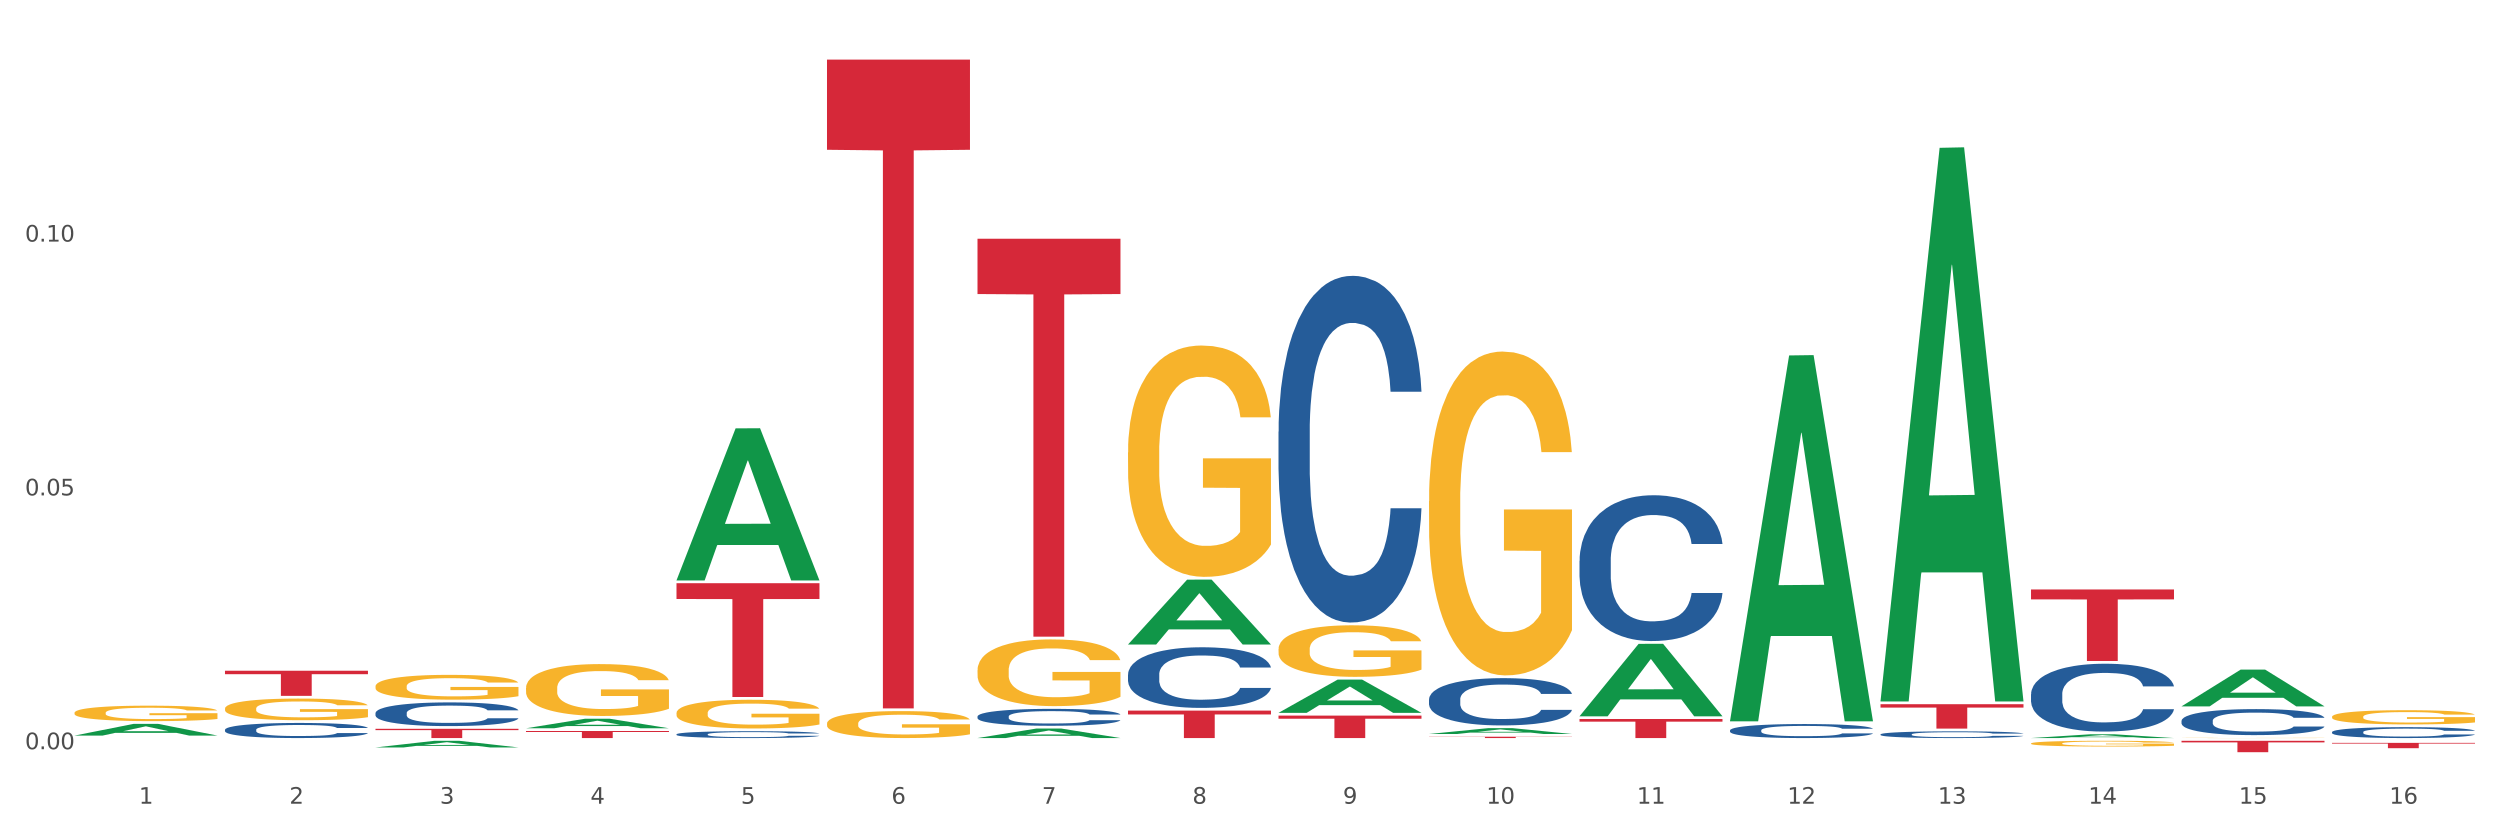 <?xml version="1.0" encoding="utf-8" standalone="no"?>
<!DOCTYPE svg PUBLIC "-//W3C//DTD SVG 1.1//EN"
  "http://www.w3.org/Graphics/SVG/1.1/DTD/svg11.dtd">
<svg xmlns:xlink="http://www.w3.org/1999/xlink" width="1080pt" height="360pt" viewBox="0 0 1080 360" xmlns="http://www.w3.org/2000/svg" version="1.1">
 <rect x="0" y="0" width="1080" height="360" fill="#333333" stroke="none"/>
 <defs>
  <style type="text/css">*{stroke-linejoin: round; stroke-linecap: butt}</style>
 </defs>
 <g id="figure_1">
  <g id="patch_1">
   <path d="M 0 360 
L 1080 360 
L 1080 0 
L 0 0 
z
" style="fill: #ffffff; stroke: #ffffff; stroke-linejoin: miter"/>
  </g>
  <g id="axes_1">
   <g id="matplotlib.axis_1">
    <g id="xtick_1">
     <g id="text_1">
      <!-- 1 -->
      <g style="fill: #4d4d4d" transform="translate(60.004 347.204) scale(0.096 -0.096)">
       <defs>
        <path id="DejaVuSans-31" d="M 794 531 
L 1825 531 
L 1825 4091 
L 703 3866 
L 703 4441 
L 1819 4666 
L 2450 4666 
L 2450 531 
L 3481 531 
L 3481 0 
L 794 0 
L 794 531 
z
" transform="scale(0.016)"/>
       </defs>
       <use xlink:href="#DejaVuSans-31"/>
      </g>
     </g>
    </g>
    <g id="xtick_2">
     <g id="text_2">
      <!-- 2 -->
      <g style="fill: #4d4d4d" transform="translate(125.021 347.204) scale(0.096 -0.096)">
       <defs>
        <path id="DejaVuSans-32" d="M 1228 531 
L 3431 531 
L 3431 0 
L 469 0 
L 469 531 
Q 828 903 1448 1529 
Q 2069 2156 2228 2338 
Q 2531 2678 2651 2914 
Q 2772 3150 2772 3378 
Q 2772 3750 2511 3984 
Q 2250 4219 1831 4219 
Q 1534 4219 1204 4116 
Q 875 4013 500 3803 
L 500 4441 
Q 881 4594 1212 4672 
Q 1544 4750 1819 4750 
Q 2544 4750 2975 4387 
Q 3406 4025 3406 3419 
Q 3406 3131 3298 2873 
Q 3191 2616 2906 2266 
Q 2828 2175 2409 1742 
Q 1991 1309 1228 531 
z
" transform="scale(0.016)"/>
       </defs>
       <use xlink:href="#DejaVuSans-32"/>
      </g>
     </g>
    </g>
    <g id="xtick_3">
     <g id="text_3">
      <!-- 3 -->
      <g style="fill: #4d4d4d" transform="translate(190.039 347.204) scale(0.096 -0.096)">
       <defs>
        <path id="DejaVuSans-33" d="M 2597 2516 
Q 3050 2419 3304 2112 
Q 3559 1806 3559 1356 
Q 3559 666 3084 287 
Q 2609 -91 1734 -91 
Q 1441 -91 1130 -33 
Q 819 25 488 141 
L 488 750 
Q 750 597 1062 519 
Q 1375 441 1716 441 
Q 2309 441 2620 675 
Q 2931 909 2931 1356 
Q 2931 1769 2642 2001 
Q 2353 2234 1838 2234 
L 1294 2234 
L 1294 2753 
L 1863 2753 
Q 2328 2753 2575 2939 
Q 2822 3125 2822 3475 
Q 2822 3834 2567 4026 
Q 2313 4219 1838 4219 
Q 1578 4219 1281 4162 
Q 984 4106 628 3988 
L 628 4550 
Q 988 4650 1302 4700 
Q 1616 4750 1894 4750 
Q 2613 4750 3031 4423 
Q 3450 4097 3450 3541 
Q 3450 3153 3228 2886 
Q 3006 2619 2597 2516 
z
" transform="scale(0.016)"/>
       </defs>
       <use xlink:href="#DejaVuSans-33"/>
      </g>
     </g>
    </g>
    <g id="xtick_4">
     <g id="text_4">
      <!-- 4 -->
      <g style="fill: #4d4d4d" transform="translate(255.056 347.204) scale(0.096 -0.096)">
       <defs>
        <path id="DejaVuSans-34" d="M 2419 4116 
L 825 1625 
L 2419 1625 
L 2419 4116 
z
M 2253 4666 
L 3047 4666 
L 3047 1625 
L 3713 1625 
L 3713 1100 
L 3047 1100 
L 3047 0 
L 2419 0 
L 2419 1100 
L 313 1100 
L 313 1709 
L 2253 4666 
z
" transform="scale(0.016)"/>
       </defs>
       <use xlink:href="#DejaVuSans-34"/>
      </g>
     </g>
    </g>
    <g id="xtick_5">
     <g id="text_5">
      <!-- 5 -->
      <g style="fill: #4d4d4d" transform="translate(320.073 347.204) scale(0.096 -0.096)">
       <defs>
        <path id="DejaVuSans-35" d="M 691 4666 
L 3169 4666 
L 3169 4134 
L 1269 4134 
L 1269 2991 
Q 1406 3038 1543 3061 
Q 1681 3084 1819 3084 
Q 2600 3084 3056 2656 
Q 3513 2228 3513 1497 
Q 3513 744 3044 326 
Q 2575 -91 1722 -91 
Q 1428 -91 1123 -41 
Q 819 9 494 109 
L 494 744 
Q 775 591 1075 516 
Q 1375 441 1709 441 
Q 2250 441 2565 725 
Q 2881 1009 2881 1497 
Q 2881 1984 2565 2268 
Q 2250 2553 1709 2553 
Q 1456 2553 1204 2497 
Q 953 2441 691 2322 
L 691 4666 
z
" transform="scale(0.016)"/>
       </defs>
       <use xlink:href="#DejaVuSans-35"/>
      </g>
     </g>
    </g>
    <g id="xtick_6">
     <g id="text_6">
      <!-- 6 -->
      <g style="fill: #4d4d4d" transform="translate(385.09 347.204) scale(0.096 -0.096)">
       <defs>
        <path id="DejaVuSans-36" d="M 2113 2584 
Q 1688 2584 1439 2293 
Q 1191 2003 1191 1497 
Q 1191 994 1439 701 
Q 1688 409 2113 409 
Q 2538 409 2786 701 
Q 3034 994 3034 1497 
Q 3034 2003 2786 2293 
Q 2538 2584 2113 2584 
z
M 3366 4563 
L 3366 3988 
Q 3128 4100 2886 4159 
Q 2644 4219 2406 4219 
Q 1781 4219 1451 3797 
Q 1122 3375 1075 2522 
Q 1259 2794 1537 2939 
Q 1816 3084 2150 3084 
Q 2853 3084 3261 2657 
Q 3669 2231 3669 1497 
Q 3669 778 3244 343 
Q 2819 -91 2113 -91 
Q 1303 -91 875 529 
Q 447 1150 447 2328 
Q 447 3434 972 4092 
Q 1497 4750 2381 4750 
Q 2619 4750 2861 4703 
Q 3103 4656 3366 4563 
z
" transform="scale(0.016)"/>
       </defs>
       <use xlink:href="#DejaVuSans-36"/>
      </g>
     </g>
    </g>
    <g id="xtick_7">
     <g id="text_7">
      <!-- 7 -->
      <g style="fill: #4d4d4d" transform="translate(450.108 347.204) scale(0.096 -0.096)">
       <defs>
        <path id="DejaVuSans-37" d="M 525 4666 
L 3525 4666 
L 3525 4397 
L 1831 0 
L 1172 0 
L 2766 4134 
L 525 4134 
L 525 4666 
z
" transform="scale(0.016)"/>
       </defs>
       <use xlink:href="#DejaVuSans-37"/>
      </g>
     </g>
    </g>
    <g id="xtick_8">
     <g id="text_8">
      <!-- 8 -->
      <g style="fill: #4d4d4d" transform="translate(515.125 347.204) scale(0.096 -0.096)">
       <defs>
        <path id="DejaVuSans-38" d="M 2034 2216 
Q 1584 2216 1326 1975 
Q 1069 1734 1069 1313 
Q 1069 891 1326 650 
Q 1584 409 2034 409 
Q 2484 409 2743 651 
Q 3003 894 3003 1313 
Q 3003 1734 2745 1975 
Q 2488 2216 2034 2216 
z
M 1403 2484 
Q 997 2584 770 2862 
Q 544 3141 544 3541 
Q 544 4100 942 4425 
Q 1341 4750 2034 4750 
Q 2731 4750 3128 4425 
Q 3525 4100 3525 3541 
Q 3525 3141 3298 2862 
Q 3072 2584 2669 2484 
Q 3125 2378 3379 2068 
Q 3634 1759 3634 1313 
Q 3634 634 3220 271 
Q 2806 -91 2034 -91 
Q 1263 -91 848 271 
Q 434 634 434 1313 
Q 434 1759 690 2068 
Q 947 2378 1403 2484 
z
M 1172 3481 
Q 1172 3119 1398 2916 
Q 1625 2713 2034 2713 
Q 2441 2713 2670 2916 
Q 2900 3119 2900 3481 
Q 2900 3844 2670 4047 
Q 2441 4250 2034 4250 
Q 1625 4250 1398 4047 
Q 1172 3844 1172 3481 
z
" transform="scale(0.016)"/>
       </defs>
       <use xlink:href="#DejaVuSans-38"/>
      </g>
     </g>
    </g>
    <g id="xtick_9">
     <g id="text_9">
      <!-- 9 -->
      <g style="fill: #4d4d4d" transform="translate(580.142 347.204) scale(0.096 -0.096)">
       <defs>
        <path id="DejaVuSans-39" d="M 703 97 
L 703 672 
Q 941 559 1184 500 
Q 1428 441 1663 441 
Q 2288 441 2617 861 
Q 2947 1281 2994 2138 
Q 2813 1869 2534 1725 
Q 2256 1581 1919 1581 
Q 1219 1581 811 2004 
Q 403 2428 403 3163 
Q 403 3881 828 4315 
Q 1253 4750 1959 4750 
Q 2769 4750 3195 4129 
Q 3622 3509 3622 2328 
Q 3622 1225 3098 567 
Q 2575 -91 1691 -91 
Q 1453 -91 1209 -44 
Q 966 3 703 97 
z
M 1959 2075 
Q 2384 2075 2632 2365 
Q 2881 2656 2881 3163 
Q 2881 3666 2632 3958 
Q 2384 4250 1959 4250 
Q 1534 4250 1286 3958 
Q 1038 3666 1038 3163 
Q 1038 2656 1286 2365 
Q 1534 2075 1959 2075 
z
" transform="scale(0.016)"/>
       </defs>
       <use xlink:href="#DejaVuSans-39"/>
      </g>
     </g>
    </g>
    <g id="xtick_10">
     <g id="text_10">
      <!-- 10 -->
      <g style="fill: #4d4d4d" transform="translate(642.105 347.204) scale(0.096 -0.096)">
       <defs>
        <path id="DejaVuSans-30" d="M 2034 4250 
Q 1547 4250 1301 3770 
Q 1056 3291 1056 2328 
Q 1056 1369 1301 889 
Q 1547 409 2034 409 
Q 2525 409 2770 889 
Q 3016 1369 3016 2328 
Q 3016 3291 2770 3770 
Q 2525 4250 2034 4250 
z
M 2034 4750 
Q 2819 4750 3233 4129 
Q 3647 3509 3647 2328 
Q 3647 1150 3233 529 
Q 2819 -91 2034 -91 
Q 1250 -91 836 529 
Q 422 1150 422 2328 
Q 422 3509 836 4129 
Q 1250 4750 2034 4750 
z
" transform="scale(0.016)"/>
       </defs>
       <use xlink:href="#DejaVuSans-31"/>
       <use xlink:href="#DejaVuSans-30" transform="translate(63.623 0)"/>
      </g>
     </g>
    </g>
    <g id="xtick_11">
     <g id="text_11">
      <!-- 11 -->
      <g style="fill: #4d4d4d" transform="translate(707.123 347.204) scale(0.096 -0.096)">
       <use xlink:href="#DejaVuSans-31"/>
       <use xlink:href="#DejaVuSans-31" transform="translate(63.623 0)"/>
      </g>
     </g>
    </g>
    <g id="xtick_12">
     <g id="text_12">
      <!-- 12 -->
      <g style="fill: #4d4d4d" transform="translate(772.14 347.204) scale(0.096 -0.096)">
       <use xlink:href="#DejaVuSans-31"/>
       <use xlink:href="#DejaVuSans-32" transform="translate(63.623 0)"/>
      </g>
     </g>
    </g>
    <g id="xtick_13">
     <g id="text_13">
      <!-- 13 -->
      <g style="fill: #4d4d4d" transform="translate(837.157 347.204) scale(0.096 -0.096)">
       <use xlink:href="#DejaVuSans-31"/>
       <use xlink:href="#DejaVuSans-33" transform="translate(63.623 0)"/>
      </g>
     </g>
    </g>
    <g id="xtick_14">
     <g id="text_14">
      <!-- 14 -->
      <g style="fill: #4d4d4d" transform="translate(902.174 347.204) scale(0.096 -0.096)">
       <use xlink:href="#DejaVuSans-31"/>
       <use xlink:href="#DejaVuSans-34" transform="translate(63.623 0)"/>
      </g>
     </g>
    </g>
    <g id="xtick_15">
     <g id="text_15">
      <!-- 15 -->
      <g style="fill: #4d4d4d" transform="translate(967.192 347.204) scale(0.096 -0.096)">
       <use xlink:href="#DejaVuSans-31"/>
       <use xlink:href="#DejaVuSans-35" transform="translate(63.623 0)"/>
      </g>
     </g>
    </g>
    <g id="xtick_16">
     <g id="text_16">
      <!-- 16 -->
      <g style="fill: #4d4d4d" transform="translate(1032.209 347.204) scale(0.096 -0.096)">
       <use xlink:href="#DejaVuSans-31"/>
       <use xlink:href="#DejaVuSans-36" transform="translate(63.623 0)"/>
      </g>
     </g>
    </g>
    <g id="xtick_17"/>
    <g id="xtick_18"/>
    <g id="xtick_19"/>
    <g id="xtick_20"/>
    <g id="xtick_21"/>
    <g id="xtick_22"/>
    <g id="xtick_23"/>
    <g id="xtick_24"/>
    <g id="xtick_25"/>
    <g id="xtick_26"/>
    <g id="xtick_27"/>
    <g id="xtick_28"/>
    <g id="xtick_29"/>
    <g id="xtick_30"/>
    <g id="xtick_31"/>
   </g>
   <g id="matplotlib.axis_2">
    <g id="ytick_1">
     <g id="text_17">
      <!-- 0.00 -->
      <g style="fill: #4d4d4d" transform="translate(10.8 323.664) scale(0.096 -0.096)">
       <defs>
        <path id="DejaVuSans-2e" d="M 684 794 
L 1344 794 
L 1344 0 
L 684 0 
L 684 794 
z
" transform="scale(0.016)"/>
       </defs>
       <use xlink:href="#DejaVuSans-30"/>
       <use xlink:href="#DejaVuSans-2e" transform="translate(63.623 0)"/>
       <use xlink:href="#DejaVuSans-30" transform="translate(95.41 0)"/>
       <use xlink:href="#DejaVuSans-30" transform="translate(159.033 0)"/>
      </g>
     </g>
    </g>
    <g id="ytick_2">
     <g id="text_18">
      <!-- 0.05 -->
      <g style="fill: #4d4d4d" transform="translate(10.8 214.017) scale(0.096 -0.096)">
       <use xlink:href="#DejaVuSans-30"/>
       <use xlink:href="#DejaVuSans-2e" transform="translate(63.623 0)"/>
       <use xlink:href="#DejaVuSans-30" transform="translate(95.41 0)"/>
       <use xlink:href="#DejaVuSans-35" transform="translate(159.033 0)"/>
      </g>
     </g>
    </g>
    <g id="ytick_3">
     <g id="text_19">
      <!-- 0.10 -->
      <g style="fill: #4d4d4d" transform="translate(10.8 104.371) scale(0.096 -0.096)">
       <use xlink:href="#DejaVuSans-30"/>
       <use xlink:href="#DejaVuSans-2e" transform="translate(63.623 0)"/>
       <use xlink:href="#DejaVuSans-31" transform="translate(95.41 0)"/>
       <use xlink:href="#DejaVuSans-30" transform="translate(159.033 0)"/>
      </g>
     </g>
    </g>
    <g id="ytick_4"/>
    <g id="ytick_5"/>
    <g id="ytick_6"/>
   </g>
   <g id="PolyCollection_1">
    <path d="M 32.175 317.762 
L 32.239 317.757 
L 57.709 312.716 
L 68.28 312.711 
L 93.941 317.772 
L 81.715 317.772 
L 76.176 316.593 
L 49.877 316.593 
L 49.686 316.612 
L 44.337 317.772 
L 32.175 317.772 
L 32.175 317.762 
L 53.188 315.89 
L 72.864 315.885 
L 63.122 313.79 
L 62.995 313.78 
L 62.867 313.794 
L 53.125 315.885 
L 53.188 315.89 
L 32.175 317.762 
z
" clip-path="url(#pc067f1bb56)" style="fill: #109648"/>
    <path d="M 162.209 322.892 
L 162.273 322.889 
L 187.744 320.019 
L 198.314 320.016 
L 223.976 322.898 
L 211.75 322.898 
L 206.21 322.227 
L 179.912 322.227 
L 179.721 322.237 
L 174.372 322.898 
L 162.209 322.898 
L 162.209 322.892 
L 183.223 321.826 
L 202.899 321.823 
L 193.156 320.63 
L 193.029 320.625 
L 192.902 320.633 
L 183.159 321.823 
L 183.223 321.826 
L 162.209 322.892 
z
" clip-path="url(#pc067f1bb56)" style="fill: #109648"/>
    <path d="M 292.244 250.631 
L 292.308 250.569 
L 317.778 185.055 
L 328.349 184.994 
L 354.01 250.754 
L 341.784 250.754 
L 336.245 235.441 
L 309.946 235.441 
L 309.755 235.688 
L 304.406 250.754 
L 292.244 250.754 
L 292.244 250.631 
L 313.257 226.302 
L 332.933 226.241 
L 323.191 199.01 
L 323.063 198.887 
L 322.936 199.072 
L 313.194 226.241 
L 313.257 226.302 
L 292.244 250.631 
z
" clip-path="url(#pc067f1bb56)" style="fill: #109648"/>
    <path d="M 227.227 314.612 
L 227.29 314.608 
L 252.761 310.488 
L 263.331 310.484 
L 288.993 314.62 
L 276.767 314.62 
L 271.227 313.657 
L 244.929 313.657 
L 244.738 313.672 
L 239.389 314.62 
L 227.227 314.62 
L 227.227 314.612 
L 248.24 313.082 
L 267.916 313.078 
L 258.174 311.366 
L 258.046 311.358 
L 257.919 311.37 
L 248.176 313.078 
L 248.24 313.082 
L 227.227 314.612 
z
" clip-path="url(#pc067f1bb56)" style="fill: #109648"/>
    <path d="M 552.313 309.136 
L 614.079 309.136 
L 614.079 310.484 
L 589.783 310.493 
L 589.783 318.839 
L 576.463 318.839 
L 576.463 310.493 
L 552.313 310.484 
L 552.313 309.145 
L 552.313 309.136 
z
" clip-path="url(#pc067f1bb56)" style="fill: #d62839"/>
    <path d="M 487.296 306.988 
L 549.062 306.988 
L 549.062 308.635 
L 524.765 308.646 
L 524.765 318.839 
L 511.446 318.839 
L 511.446 308.646 
L 487.296 308.635 
L 487.296 306.999 
L 487.296 306.988 
z
" clip-path="url(#pc067f1bb56)" style="fill: #d62839"/>
    <path d="M 422.278 103.137 
L 484.045 103.137 
L 484.045 127.027 
L 459.748 127.188 
L 459.748 275.051 
L 446.429 275.051 
L 446.429 127.188 
L 422.278 127.027 
L 422.278 103.298 
L 422.278 103.137 
z
" clip-path="url(#pc067f1bb56)" style="fill: #d62839"/>
    <path d="M 487.296 278.391 
L 487.359 278.364 
L 512.83 250.409 
L 523.4 250.382 
L 549.062 278.443 
L 536.836 278.443 
L 531.296 271.909 
L 504.998 271.909 
L 504.807 272.014 
L 499.458 278.443 
L 487.296 278.443 
L 487.296 278.391 
L 508.309 268.009 
L 527.985 267.983 
L 518.243 256.363 
L 518.115 256.311 
L 517.988 256.39 
L 508.245 267.983 
L 508.309 268.009 
L 487.296 278.391 
z
" clip-path="url(#pc067f1bb56)" style="fill: #109648"/>
    <path d="M 292.244 251.931 
L 354.01 251.931 
L 354.01 258.766 
L 329.714 258.812 
L 329.714 301.115 
L 316.394 301.115 
L 316.394 258.812 
L 292.244 258.766 
L 292.244 251.977 
L 292.244 251.931 
z
" clip-path="url(#pc067f1bb56)" style="fill: #d62839"/>
    <path d="M 357.261 25.759 
L 419.028 25.759 
L 419.028 64.706 
L 394.731 64.97 
L 394.731 306.019 
L 381.412 306.019 
L 381.412 64.97 
L 357.261 64.706 
L 357.261 26.023 
L 357.261 25.759 
z
" clip-path="url(#pc067f1bb56)" style="fill: #d62839"/>
    <path d="M 162.209 314.851 
L 223.976 314.851 
L 223.976 315.405 
L 199.679 315.409 
L 199.679 318.839 
L 186.36 318.839 
L 186.36 315.409 
L 162.209 315.405 
L 162.209 314.855 
L 162.209 314.851 
z
" clip-path="url(#pc067f1bb56)" style="fill: #d62839"/>
    <path d="M 97.192 289.746 
L 158.959 289.746 
L 158.959 291.255 
L 134.662 291.265 
L 134.662 300.602 
L 121.343 300.602 
L 121.343 291.265 
L 97.192 291.255 
L 97.192 289.756 
L 97.192 289.746 
z
" clip-path="url(#pc067f1bb56)" style="fill: #d62839"/>
    <path d="M 877.399 254.638 
L 939.166 254.638 
L 939.166 258.934 
L 914.869 258.963 
L 914.869 285.553 
L 901.549 285.553 
L 901.549 258.963 
L 877.399 258.934 
L 877.399 254.667 
L 877.399 254.638 
z
" clip-path="url(#pc067f1bb56)" style="fill: #d62839"/>
    <path d="M 812.382 304.211 
L 874.148 304.211 
L 874.148 305.677 
L 849.852 305.687 
L 849.852 314.758 
L 836.532 314.758 
L 836.532 305.687 
L 812.382 305.677 
L 812.382 304.221 
L 812.382 304.211 
z
" clip-path="url(#pc067f1bb56)" style="fill: #d62839"/>
    <path d="M 682.347 310.62 
L 744.114 310.62 
L 744.114 311.762 
L 719.817 311.77 
L 719.817 318.839 
L 706.498 318.839 
L 706.498 311.77 
L 682.347 311.762 
L 682.347 310.628 
L 682.347 310.62 
z
" clip-path="url(#pc067f1bb56)" style="fill: #d62839"/>
    <path d="M 617.33 318.263 
L 679.097 318.263 
L 679.097 318.343 
L 654.8 318.344 
L 654.8 318.839 
L 641.481 318.839 
L 641.481 318.344 
L 617.33 318.343 
L 617.33 318.264 
L 617.33 318.263 
z
" clip-path="url(#pc067f1bb56)" style="fill: #d62839"/>
    <path d="M 97.192 306.105 
L 97.265 306.096 
L 97.265 305.788 
L 97.411 305.523 
L 98.14 304.882 
L 99.234 304.352 
L 100.036 304.07 
L 100.838 303.839 
L 101.786 303.608 
L 102.953 303.369 
L 105.068 303.019 
L 106.381 302.839 
L 107.985 302.651 
L 110.902 302.377 
L 113.017 302.224 
L 115.204 302.095 
L 118.778 301.942 
L 121.111 301.873 
L 123.591 301.822 
L 126.58 301.788 
L 128.841 301.779 
L 133.8 301.805 
L 138.03 301.882 
L 140.071 301.942 
L 142.697 302.044 
L 144.082 302.112 
L 146.343 302.249 
L 148.676 302.429 
L 150.281 302.583 
L 152.687 302.873 
L 154.51 303.164 
L 156.188 303.523 
L 157.063 303.771 
L 157.719 304.002 
L 158.302 304.267 
L 158.886 304.685 
L 145.759 304.685 
L 145.249 304.386 
L 144.447 304.104 
L 143.28 303.831 
L 142.259 303.66 
L 140.509 303.446 
L 138.905 303.309 
L 137.227 303.207 
L 135.185 303.121 
L 133.581 303.078 
L 131.321 303.044 
L 126.872 303.053 
L 123.882 303.121 
L 121.84 303.207 
L 120.528 303.284 
L 119.361 303.369 
L 118.048 303.489 
L 116.517 303.668 
L 115.423 303.831 
L 114.329 304.036 
L 113.454 304.241 
L 112.652 304.48 
L 111.996 304.737 
L 111.485 305.002 
L 111.048 305.327 
L 110.683 305.865 
L 110.683 307.036 
L 110.829 307.301 
L 111.194 307.652 
L 111.631 307.917 
L 112.36 308.233 
L 113.017 308.447 
L 114.256 308.754 
L 115.642 309.011 
L 116.736 309.173 
L 117.83 309.31 
L 119.726 309.498 
L 121.84 309.652 
L 123.664 309.746 
L 126.143 309.832 
L 127.82 309.866 
L 129.279 309.883 
L 132.852 309.883 
L 135.404 309.857 
L 138.248 309.797 
L 140.436 309.72 
L 142.259 309.626 
L 144.301 309.473 
L 145.614 309.327 
L 145.614 307.541 
L 129.57 307.532 
L 129.57 306.344 
L 158.959 306.344 
L 158.959 309.832 
L 157.719 310.011 
L 156.333 310.173 
L 154.875 310.319 
L 152.687 310.498 
L 150.062 310.669 
L 147.728 310.789 
L 145.249 310.892 
L 142.332 310.986 
L 138.54 311.071 
L 136.206 311.105 
L 133.289 311.131 
L 129.862 311.139 
L 126.872 311.122 
L 123.955 311.08 
L 120.892 311.003 
L 117.903 310.892 
L 115.642 310.78 
L 113.381 310.644 
L 110.975 310.464 
L 109.079 310.293 
L 107.62 310.139 
L 106.016 309.943 
L 104.266 309.686 
L 102.953 309.455 
L 101.786 309.216 
L 100.547 308.908 
L 99.672 308.643 
L 98.797 308.31 
L 98.286 308.062 
L 97.703 307.677 
L 97.265 307.139 
L 97.192 306.105 
z
" clip-path="url(#pc067f1bb56)" style="fill: #f7b32b"/>
    <path d="M 227.227 315.797 
L 288.993 315.797 
L 288.993 316.22 
L 264.696 316.223 
L 264.696 318.839 
L 251.377 318.839 
L 251.377 316.223 
L 227.227 316.22 
L 227.227 315.8 
L 227.227 315.797 
z
" clip-path="url(#pc067f1bb56)" style="fill: #d62839"/>
    <path d="M 32.175 307.937 
L 32.248 307.931 
L 32.248 307.711 
L 32.394 307.522 
L 33.123 307.064 
L 34.217 306.686 
L 35.019 306.484 
L 35.821 306.319 
L 36.769 306.154 
L 37.936 305.983 
L 40.051 305.733 
L 41.363 305.605 
L 42.968 305.47 
L 45.885 305.275 
L 47.999 305.165 
L 50.187 305.074 
L 53.76 304.964 
L 56.094 304.915 
L 58.573 304.878 
L 61.563 304.854 
L 63.824 304.848 
L 68.783 304.866 
L 73.012 304.921 
L 75.054 304.964 
L 77.679 305.037 
L 79.065 305.086 
L 81.326 305.183 
L 83.659 305.312 
L 85.263 305.422 
L 87.67 305.629 
L 89.493 305.837 
L 91.17 306.093 
L 92.045 306.27 
L 92.702 306.435 
L 93.285 306.624 
L 93.868 306.924 
L 80.742 306.924 
L 80.232 306.71 
L 79.43 306.508 
L 78.263 306.313 
L 77.242 306.191 
L 75.492 306.038 
L 73.887 305.941 
L 72.21 305.867 
L 70.168 305.806 
L 68.564 305.776 
L 66.303 305.751 
L 61.855 305.757 
L 58.865 305.806 
L 56.823 305.867 
L 55.511 305.922 
L 54.344 305.983 
L 53.031 306.069 
L 51.5 306.197 
L 50.406 306.313 
L 49.312 306.46 
L 48.437 306.606 
L 47.635 306.777 
L 46.979 306.96 
L 46.468 307.15 
L 46.031 307.382 
L 45.666 307.766 
L 45.666 308.603 
L 45.812 308.792 
L 46.176 309.043 
L 46.614 309.232 
L 47.343 309.458 
L 47.999 309.61 
L 49.239 309.83 
L 50.625 310.013 
L 51.719 310.129 
L 52.812 310.227 
L 54.708 310.361 
L 56.823 310.471 
L 58.646 310.539 
L 61.126 310.6 
L 62.803 310.624 
L 64.261 310.636 
L 67.835 310.636 
L 70.387 310.618 
L 73.231 310.575 
L 75.419 310.52 
L 77.242 310.453 
L 79.284 310.343 
L 80.596 310.239 
L 80.596 308.963 
L 64.553 308.957 
L 64.553 308.108 
L 93.941 308.108 
L 93.941 310.6 
L 92.702 310.728 
L 91.316 310.844 
L 89.858 310.948 
L 87.67 311.076 
L 85.045 311.198 
L 82.711 311.283 
L 80.232 311.357 
L 77.315 311.424 
L 73.523 311.485 
L 71.189 311.509 
L 68.272 311.528 
L 64.845 311.534 
L 61.855 311.522 
L 58.938 311.491 
L 55.875 311.436 
L 52.885 311.357 
L 50.625 311.277 
L 48.364 311.18 
L 45.958 311.051 
L 44.062 310.929 
L 42.603 310.819 
L 40.999 310.679 
L 39.249 310.496 
L 37.936 310.331 
L 36.769 310.16 
L 35.529 309.94 
L 34.654 309.751 
L 33.779 309.513 
L 33.269 309.336 
L 32.685 309.061 
L 32.248 308.676 
L 32.175 307.937 
z
" clip-path="url(#pc067f1bb56)" style="fill: #f7b32b"/>
    <path d="M 617.33 216.52 
L 617.403 216.392 
L 617.403 211.792 
L 617.549 207.831 
L 618.278 198.248 
L 619.372 190.326 
L 620.174 186.109 
L 620.976 182.659 
L 621.924 179.209 
L 623.091 175.632 
L 625.206 170.393 
L 626.519 167.71 
L 628.123 164.899 
L 631.04 160.81 
L 633.155 158.51 
L 635.342 156.593 
L 638.916 154.293 
L 641.249 153.271 
L 643.729 152.504 
L 646.718 151.993 
L 648.979 151.865 
L 653.938 152.249 
L 658.167 153.399 
L 660.209 154.293 
L 662.835 155.827 
L 664.22 156.849 
L 666.481 158.893 
L 668.814 161.576 
L 670.419 163.876 
L 672.825 168.221 
L 674.648 172.565 
L 676.325 177.932 
L 677.201 181.637 
L 677.857 185.087 
L 678.44 189.048 
L 679.024 195.309 
L 665.897 195.309 
L 665.387 190.837 
L 664.585 186.62 
L 663.418 182.531 
L 662.397 179.976 
L 660.647 176.782 
L 659.043 174.737 
L 657.365 173.204 
L 655.323 171.926 
L 653.719 171.287 
L 651.458 170.776 
L 647.01 170.904 
L 644.02 171.926 
L 641.978 173.204 
L 640.666 174.354 
L 639.499 175.632 
L 638.186 177.42 
L 636.655 180.104 
L 635.561 182.531 
L 634.467 185.598 
L 633.592 188.665 
L 632.79 192.242 
L 632.134 196.076 
L 631.623 200.037 
L 631.186 204.892 
L 630.821 212.942 
L 630.821 230.447 
L 630.967 234.408 
L 631.332 239.647 
L 631.769 243.608 
L 632.498 248.336 
L 633.155 251.53 
L 634.394 256.13 
L 635.78 259.963 
L 636.874 262.391 
L 637.968 264.435 
L 639.864 267.246 
L 641.978 269.546 
L 643.801 270.952 
L 646.281 272.229 
L 647.958 272.741 
L 649.417 272.996 
L 652.99 272.996 
L 655.542 272.613 
L 658.386 271.718 
L 660.574 270.568 
L 662.397 269.163 
L 664.439 266.863 
L 665.752 264.691 
L 665.752 237.986 
L 649.708 237.858 
L 649.708 220.097 
L 679.097 220.097 
L 679.097 272.229 
L 677.857 274.913 
L 676.471 277.34 
L 675.013 279.513 
L 672.825 282.196 
L 670.2 284.751 
L 667.866 286.54 
L 665.387 288.074 
L 662.47 289.479 
L 658.678 290.757 
L 656.344 291.268 
L 653.427 291.651 
L 650 291.779 
L 647.01 291.524 
L 644.093 290.885 
L 641.03 289.735 
L 638.041 288.074 
L 635.78 286.413 
L 633.519 284.368 
L 631.113 281.685 
L 629.217 279.129 
L 627.758 276.829 
L 626.154 273.891 
L 624.404 270.057 
L 623.091 266.607 
L 621.924 263.03 
L 620.685 258.43 
L 619.81 254.469 
L 618.934 249.486 
L 618.424 245.78 
L 617.841 240.03 
L 617.403 231.98 
L 617.33 216.52 
z
" clip-path="url(#pc067f1bb56)" style="fill: #f7b32b"/>
    <path d="M 1007.434 309.645 
L 1007.507 309.639 
L 1007.507 309.437 
L 1007.652 309.263 
L 1008.382 308.842 
L 1009.475 308.493 
L 1010.278 308.308 
L 1011.08 308.157 
L 1012.028 308.005 
L 1013.195 307.848 
L 1015.309 307.617 
L 1016.622 307.5 
L 1018.226 307.376 
L 1021.143 307.196 
L 1023.258 307.095 
L 1025.446 307.011 
L 1029.019 306.91 
L 1031.353 306.865 
L 1033.832 306.831 
L 1036.822 306.809 
L 1039.083 306.803 
L 1044.041 306.82 
L 1048.271 306.871 
L 1050.313 306.91 
L 1052.938 306.977 
L 1054.324 307.022 
L 1056.584 307.112 
L 1058.918 307.23 
L 1060.522 307.331 
L 1062.929 307.522 
L 1064.752 307.713 
L 1066.429 307.949 
L 1067.304 308.112 
L 1067.96 308.263 
L 1068.544 308.437 
L 1069.127 308.712 
L 1056.001 308.712 
L 1055.49 308.516 
L 1054.688 308.331 
L 1053.521 308.151 
L 1052.5 308.039 
L 1050.75 307.898 
L 1049.146 307.808 
L 1047.469 307.741 
L 1045.427 307.685 
L 1043.823 307.657 
L 1041.562 307.634 
L 1037.114 307.64 
L 1034.124 307.685 
L 1032.082 307.741 
L 1030.769 307.792 
L 1029.602 307.848 
L 1028.29 307.926 
L 1026.758 308.044 
L 1025.665 308.151 
L 1024.571 308.286 
L 1023.696 308.42 
L 1022.893 308.578 
L 1022.237 308.746 
L 1021.727 308.92 
L 1021.289 309.134 
L 1020.925 309.487 
L 1020.925 310.257 
L 1021.07 310.431 
L 1021.435 310.661 
L 1021.873 310.835 
L 1022.602 311.043 
L 1023.258 311.183 
L 1024.498 311.385 
L 1025.883 311.554 
L 1026.977 311.661 
L 1028.071 311.75 
L 1029.967 311.874 
L 1032.082 311.975 
L 1033.905 312.037 
L 1036.384 312.093 
L 1038.062 312.115 
L 1039.52 312.127 
L 1043.093 312.127 
L 1045.646 312.11 
L 1048.49 312.071 
L 1050.677 312.02 
L 1052.5 311.958 
L 1054.542 311.857 
L 1055.855 311.762 
L 1055.855 310.588 
L 1039.812 310.582 
L 1039.812 309.802 
L 1069.2 309.802 
L 1069.2 312.093 
L 1067.96 312.211 
L 1066.575 312.318 
L 1065.116 312.413 
L 1062.929 312.531 
L 1060.303 312.643 
L 1057.97 312.722 
L 1055.49 312.789 
L 1052.573 312.851 
L 1048.781 312.907 
L 1046.448 312.93 
L 1043.531 312.947 
L 1040.103 312.952 
L 1037.114 312.941 
L 1034.197 312.913 
L 1031.134 312.862 
L 1028.144 312.789 
L 1025.883 312.716 
L 1023.623 312.626 
L 1021.216 312.509 
L 1019.32 312.396 
L 1017.862 312.295 
L 1016.257 312.166 
L 1014.507 311.998 
L 1013.195 311.846 
L 1012.028 311.689 
L 1010.788 311.487 
L 1009.913 311.312 
L 1009.038 311.093 
L 1008.527 310.931 
L 1007.944 310.678 
L 1007.507 310.324 
L 1007.434 309.645 
z
" clip-path="url(#pc067f1bb56)" style="fill: #f7b32b"/>
    <path d="M 942.416 318.789 
L 942.489 318.789 
L 942.489 318.786 
L 942.635 318.783 
L 943.364 318.777 
L 944.458 318.772 
L 945.26 318.769 
L 946.063 318.767 
L 947.011 318.764 
L 948.177 318.762 
L 950.292 318.758 
L 951.605 318.757 
L 953.209 318.755 
L 956.126 318.752 
L 958.241 318.75 
L 960.429 318.749 
L 964.002 318.748 
L 966.335 318.747 
L 968.815 318.746 
L 971.805 318.746 
L 974.065 318.746 
L 979.024 318.746 
L 983.254 318.747 
L 985.296 318.748 
L 987.921 318.749 
L 989.306 318.749 
L 991.567 318.751 
L 993.901 318.752 
L 995.505 318.754 
L 997.911 318.757 
L 999.734 318.76 
L 1001.412 318.763 
L 1002.287 318.766 
L 1002.943 318.768 
L 1003.526 318.771 
L 1004.11 318.775 
L 990.984 318.775 
L 990.473 318.772 
L 989.671 318.769 
L 988.504 318.766 
L 987.483 318.765 
L 985.733 318.763 
L 984.129 318.761 
L 982.451 318.76 
L 980.41 318.759 
L 978.805 318.759 
L 976.545 318.759 
L 972.096 318.759 
L 969.106 318.759 
L 967.065 318.76 
L 965.752 318.761 
L 964.585 318.762 
L 963.273 318.763 
L 961.741 318.765 
L 960.647 318.766 
L 959.553 318.768 
L 958.678 318.771 
L 957.876 318.773 
L 957.22 318.775 
L 956.709 318.778 
L 956.272 318.781 
L 955.907 318.787 
L 955.907 318.798 
L 956.053 318.801 
L 956.418 318.804 
L 956.855 318.807 
L 957.585 318.81 
L 958.241 318.812 
L 959.481 318.815 
L 960.866 318.818 
L 961.96 318.82 
L 963.054 318.821 
L 964.95 318.823 
L 967.065 318.824 
L 968.888 318.825 
L 971.367 318.826 
L 973.044 318.827 
L 974.503 318.827 
L 978.076 318.827 
L 980.628 318.826 
L 983.472 318.826 
L 985.66 318.825 
L 987.483 318.824 
L 989.525 318.823 
L 990.838 318.821 
L 990.838 318.803 
L 974.795 318.803 
L 974.795 318.791 
L 1004.183 318.791 
L 1004.183 318.826 
L 1002.943 318.828 
L 1001.558 318.83 
L 1000.099 318.831 
L 997.911 318.833 
L 995.286 318.835 
L 992.953 318.836 
L 990.473 318.837 
L 987.556 318.838 
L 983.764 318.839 
L 981.431 318.839 
L 978.514 318.839 
L 975.086 318.839 
L 972.096 318.839 
L 969.179 318.839 
L 966.117 318.838 
L 963.127 318.837 
L 960.866 318.836 
L 958.605 318.834 
L 956.199 318.832 
L 954.303 318.831 
L 952.844 318.829 
L 951.24 318.827 
L 949.49 318.825 
L 948.177 318.822 
L 947.011 318.82 
L 945.771 318.817 
L 944.896 318.814 
L 944.021 318.811 
L 943.51 318.809 
L 942.927 318.805 
L 942.489 318.799 
L 942.416 318.789 
z
" clip-path="url(#pc067f1bb56)" style="fill: #f7b32b"/>
    <path d="M 552.313 280.415 
L 552.386 280.395 
L 552.386 279.662 
L 552.532 279.031 
L 553.261 277.505 
L 554.355 276.244 
L 555.157 275.572 
L 555.959 275.023 
L 556.907 274.473 
L 558.074 273.904 
L 560.189 273.069 
L 561.501 272.642 
L 563.106 272.194 
L 566.023 271.543 
L 568.137 271.177 
L 570.325 270.872 
L 573.898 270.505 
L 576.232 270.343 
L 578.711 270.221 
L 581.701 270.139 
L 583.962 270.119 
L 588.921 270.18 
L 593.15 270.363 
L 595.192 270.505 
L 597.817 270.75 
L 599.203 270.912 
L 601.464 271.238 
L 603.797 271.665 
L 605.401 272.032 
L 607.808 272.723 
L 609.631 273.415 
L 611.308 274.27 
L 612.183 274.86 
L 612.84 275.409 
L 613.423 276.04 
L 614.006 277.037 
L 600.88 277.037 
L 600.37 276.325 
L 599.567 275.654 
L 598.401 275.002 
L 597.38 274.595 
L 595.63 274.087 
L 594.025 273.761 
L 592.348 273.517 
L 590.306 273.313 
L 588.702 273.212 
L 586.441 273.13 
L 581.993 273.151 
L 579.003 273.313 
L 576.961 273.517 
L 575.649 273.7 
L 574.482 273.904 
L 573.169 274.188 
L 571.638 274.616 
L 570.544 275.002 
L 569.45 275.491 
L 568.575 275.979 
L 567.773 276.549 
L 567.116 277.159 
L 566.606 277.79 
L 566.168 278.563 
L 565.804 279.845 
L 565.804 282.633 
L 565.95 283.264 
L 566.314 284.098 
L 566.752 284.729 
L 567.481 285.482 
L 568.137 285.99 
L 569.377 286.723 
L 570.763 287.333 
L 571.856 287.72 
L 572.95 288.046 
L 574.846 288.493 
L 576.961 288.859 
L 578.784 289.083 
L 581.264 289.287 
L 582.941 289.368 
L 584.399 289.409 
L 587.973 289.409 
L 590.525 289.348 
L 593.369 289.205 
L 595.557 289.022 
L 597.38 288.798 
L 599.422 288.432 
L 600.734 288.086 
L 600.734 283.833 
L 584.691 283.813 
L 584.691 280.985 
L 614.079 280.985 
L 614.079 289.287 
L 612.84 289.714 
L 611.454 290.101 
L 609.996 290.447 
L 607.808 290.874 
L 605.183 291.281 
L 602.849 291.566 
L 600.37 291.81 
L 597.453 292.034 
L 593.661 292.237 
L 591.327 292.319 
L 588.41 292.38 
L 584.983 292.4 
L 581.993 292.359 
L 579.076 292.258 
L 576.013 292.074 
L 573.023 291.81 
L 570.763 291.545 
L 568.502 291.22 
L 566.096 290.793 
L 564.199 290.386 
L 562.741 290.019 
L 561.137 289.551 
L 559.387 288.941 
L 558.074 288.391 
L 556.907 287.822 
L 555.667 287.089 
L 554.792 286.458 
L 553.917 285.665 
L 553.407 285.075 
L 552.823 284.159 
L 552.386 282.877 
L 552.313 280.415 
z
" clip-path="url(#pc067f1bb56)" style="fill: #f7b32b"/>
    <path d="M 487.296 195.444 
L 487.369 195.353 
L 487.369 192.067 
L 487.514 189.238 
L 488.244 182.392 
L 489.338 176.733 
L 490.14 173.721 
L 490.942 171.256 
L 491.89 168.792 
L 493.057 166.236 
L 495.171 162.494 
L 496.484 160.577 
L 498.088 158.569 
L 501.005 155.648 
L 503.12 154.006 
L 505.308 152.636 
L 508.881 150.993 
L 511.215 150.263 
L 513.694 149.716 
L 516.684 149.351 
L 518.945 149.259 
L 523.903 149.533 
L 528.133 150.355 
L 530.175 150.993 
L 532.8 152.089 
L 534.186 152.819 
L 536.446 154.279 
L 538.78 156.196 
L 540.384 157.839 
L 542.791 160.942 
L 544.614 164.046 
L 546.291 167.879 
L 547.166 170.526 
L 547.822 172.991 
L 548.406 175.82 
L 548.989 180.293 
L 535.863 180.293 
L 535.352 177.098 
L 534.55 174.086 
L 533.383 171.165 
L 532.363 169.34 
L 530.612 167.058 
L 529.008 165.597 
L 527.331 164.502 
L 525.289 163.589 
L 523.685 163.133 
L 521.424 162.768 
L 516.976 162.859 
L 513.986 163.589 
L 511.944 164.502 
L 510.631 165.324 
L 509.464 166.236 
L 508.152 167.514 
L 506.62 169.431 
L 505.527 171.165 
L 504.433 173.356 
L 503.558 175.546 
L 502.756 178.102 
L 502.099 180.84 
L 501.589 183.67 
L 501.151 187.138 
L 500.787 192.889 
L 500.787 205.393 
L 500.932 208.223 
L 501.297 211.965 
L 501.735 214.795 
L 502.464 218.172 
L 503.12 220.454 
L 504.36 223.74 
L 505.745 226.478 
L 506.839 228.212 
L 507.933 229.672 
L 509.829 231.68 
L 511.944 233.323 
L 513.767 234.327 
L 516.246 235.24 
L 517.924 235.605 
L 519.382 235.788 
L 522.955 235.788 
L 525.508 235.514 
L 528.352 234.875 
L 530.539 234.054 
L 532.363 233.05 
L 534.404 231.407 
L 535.717 229.855 
L 535.717 210.779 
L 519.674 210.687 
L 519.674 198 
L 549.062 198 
L 549.062 235.24 
L 547.822 237.157 
L 546.437 238.891 
L 544.978 240.443 
L 542.791 242.36 
L 540.165 244.185 
L 537.832 245.463 
L 535.352 246.558 
L 532.435 247.562 
L 528.643 248.475 
L 526.31 248.84 
L 523.393 249.114 
L 519.966 249.205 
L 516.976 249.023 
L 514.059 248.566 
L 510.996 247.745 
L 508.006 246.558 
L 505.745 245.372 
L 503.485 243.911 
L 501.078 241.995 
L 499.182 240.169 
L 497.724 238.526 
L 496.119 236.427 
L 494.369 233.688 
L 493.057 231.224 
L 491.89 228.668 
L 490.65 225.382 
L 489.775 222.553 
L 488.9 218.993 
L 488.39 216.346 
L 487.806 212.239 
L 487.369 206.489 
L 487.296 195.444 
z
" clip-path="url(#pc067f1bb56)" style="fill: #f7b32b"/>
    <path d="M 877.399 321.168 
L 877.472 321.166 
L 877.472 321.084 
L 877.618 321.013 
L 878.347 320.843 
L 879.441 320.701 
L 880.243 320.626 
L 881.045 320.565 
L 881.993 320.503 
L 883.16 320.44 
L 885.275 320.346 
L 886.588 320.299 
L 888.192 320.248 
L 891.109 320.176 
L 893.224 320.135 
L 895.411 320.1 
L 898.985 320.06 
L 901.318 320.041 
L 903.798 320.028 
L 906.787 320.019 
L 909.048 320.016 
L 914.007 320.023 
L 918.236 320.044 
L 920.278 320.06 
L 922.904 320.087 
L 924.289 320.105 
L 926.55 320.141 
L 928.883 320.189 
L 930.488 320.23 
L 932.894 320.308 
L 934.717 320.385 
L 936.394 320.481 
L 937.27 320.547 
L 937.926 320.608 
L 938.509 320.679 
L 939.093 320.79 
L 925.966 320.79 
L 925.456 320.711 
L 924.654 320.635 
L 923.487 320.563 
L 922.466 320.517 
L 920.716 320.46 
L 919.111 320.424 
L 917.434 320.396 
L 915.392 320.374 
L 913.788 320.362 
L 911.527 320.353 
L 907.079 320.355 
L 904.089 320.374 
L 902.047 320.396 
L 900.735 320.417 
L 899.568 320.44 
L 898.255 320.472 
L 896.724 320.519 
L 895.63 320.563 
L 894.536 320.617 
L 893.661 320.672 
L 892.859 320.736 
L 892.203 320.804 
L 891.692 320.874 
L 891.255 320.961 
L 890.89 321.104 
L 890.89 321.416 
L 891.036 321.487 
L 891.4 321.58 
L 891.838 321.651 
L 892.567 321.735 
L 893.224 321.792 
L 894.463 321.874 
L 895.849 321.942 
L 896.943 321.985 
L 898.037 322.022 
L 899.933 322.072 
L 902.047 322.113 
L 903.87 322.138 
L 906.35 322.161 
L 908.027 322.17 
L 909.486 322.174 
L 913.059 322.174 
L 915.611 322.167 
L 918.455 322.152 
L 920.643 322.131 
L 922.466 322.106 
L 924.508 322.065 
L 925.82 322.026 
L 925.82 321.551 
L 909.777 321.548 
L 909.777 321.232 
L 939.166 321.232 
L 939.166 322.161 
L 937.926 322.208 
L 936.54 322.252 
L 935.082 322.29 
L 932.894 322.338 
L 930.269 322.384 
L 927.935 322.416 
L 925.456 322.443 
L 922.539 322.468 
L 918.747 322.491 
L 916.413 322.5 
L 913.496 322.507 
L 910.069 322.509 
L 907.079 322.504 
L 904.162 322.493 
L 901.099 322.472 
L 898.109 322.443 
L 895.849 322.413 
L 893.588 322.377 
L 891.182 322.329 
L 889.286 322.284 
L 887.827 322.243 
L 886.223 322.19 
L 884.473 322.122 
L 883.16 322.06 
L 881.993 321.997 
L 880.754 321.915 
L 879.879 321.844 
L 879.003 321.755 
L 878.493 321.689 
L 877.91 321.587 
L 877.472 321.444 
L 877.399 321.168 
z
" clip-path="url(#pc067f1bb56)" style="fill: #f7b32b"/>
    <path d="M 1007.434 320.921 
L 1069.2 320.921 
L 1069.2 321.242 
L 1044.903 321.244 
L 1044.903 323.233 
L 1031.584 323.233 
L 1031.584 321.244 
L 1007.434 321.242 
L 1007.434 320.923 
L 1007.434 320.921 
z
" clip-path="url(#pc067f1bb56)" style="fill: #d62839"/>
    <path d="M 942.416 320.016 
L 1004.183 320.016 
L 1004.183 320.702 
L 979.886 320.706 
L 979.886 324.95 
L 966.567 324.95 
L 966.567 320.706 
L 942.416 320.702 
L 942.416 320.021 
L 942.416 320.016 
z
" clip-path="url(#pc067f1bb56)" style="fill: #d62839"/>
    <path d="M 422.278 289.545 
L 422.351 289.519 
L 422.351 288.571 
L 422.497 287.755 
L 423.226 285.781 
L 424.32 284.15 
L 425.122 283.281 
L 425.925 282.571 
L 426.873 281.86 
L 428.039 281.123 
L 430.154 280.044 
L 431.467 279.491 
L 433.071 278.912 
L 435.988 278.07 
L 438.103 277.596 
L 440.291 277.201 
L 443.864 276.728 
L 446.197 276.517 
L 448.677 276.359 
L 451.667 276.254 
L 453.927 276.228 
L 458.886 276.307 
L 463.116 276.543 
L 465.158 276.728 
L 467.783 277.044 
L 469.168 277.254 
L 471.429 277.675 
L 473.763 278.228 
L 475.367 278.702 
L 477.773 279.597 
L 479.596 280.491 
L 481.274 281.597 
L 482.149 282.36 
L 482.805 283.071 
L 483.389 283.887 
L 483.972 285.176 
L 470.846 285.176 
L 470.335 284.255 
L 469.533 283.386 
L 468.366 282.544 
L 467.345 282.018 
L 465.595 281.36 
L 463.991 280.939 
L 462.314 280.623 
L 460.272 280.36 
L 458.667 280.228 
L 456.407 280.123 
L 451.958 280.149 
L 448.969 280.36 
L 446.927 280.623 
L 445.614 280.86 
L 444.447 281.123 
L 443.135 281.491 
L 441.603 282.044 
L 440.509 282.544 
L 439.416 283.176 
L 438.54 283.808 
L 437.738 284.544 
L 437.082 285.334 
L 436.571 286.15 
L 436.134 287.15 
L 435.769 288.808 
L 435.769 292.414 
L 435.915 293.23 
L 436.28 294.309 
L 436.717 295.125 
L 437.447 296.099 
L 438.103 296.757 
L 439.343 297.704 
L 440.728 298.494 
L 441.822 298.994 
L 442.916 299.415 
L 444.812 299.994 
L 446.927 300.468 
L 448.75 300.757 
L 451.229 301.02 
L 452.906 301.126 
L 454.365 301.178 
L 457.938 301.178 
L 460.49 301.099 
L 463.334 300.915 
L 465.522 300.678 
L 467.345 300.389 
L 469.387 299.915 
L 470.7 299.467 
L 470.7 293.967 
L 454.657 293.94 
L 454.657 290.282 
L 484.045 290.282 
L 484.045 301.02 
L 482.805 301.573 
L 481.42 302.073 
L 479.961 302.52 
L 477.773 303.073 
L 475.148 303.6 
L 472.815 303.968 
L 470.335 304.284 
L 467.418 304.573 
L 463.626 304.837 
L 461.293 304.942 
L 458.376 305.021 
L 454.948 305.047 
L 451.958 304.994 
L 449.041 304.863 
L 445.979 304.626 
L 442.989 304.284 
L 440.728 303.942 
L 438.468 303.521 
L 436.061 302.968 
L 434.165 302.441 
L 432.707 301.968 
L 431.102 301.362 
L 429.352 300.573 
L 428.039 299.862 
L 426.873 299.125 
L 425.633 298.178 
L 424.758 297.362 
L 423.883 296.335 
L 423.372 295.572 
L 422.789 294.388 
L 422.351 292.73 
L 422.278 289.545 
z
" clip-path="url(#pc067f1bb56)" style="fill: #f7b32b"/>
    <path d="M 357.261 312.576 
L 357.334 312.566 
L 357.334 312.183 
L 357.48 311.853 
L 358.209 311.056 
L 359.303 310.397 
L 360.105 310.046 
L 360.907 309.759 
L 361.855 309.471 
L 363.022 309.174 
L 365.137 308.738 
L 366.45 308.514 
L 368.054 308.281 
L 370.971 307.94 
L 373.086 307.749 
L 375.273 307.589 
L 378.847 307.398 
L 381.18 307.313 
L 383.66 307.249 
L 386.649 307.207 
L 388.91 307.196 
L 393.869 307.228 
L 398.098 307.324 
L 400.14 307.398 
L 402.766 307.526 
L 404.151 307.611 
L 406.412 307.781 
L 408.745 308.004 
L 410.35 308.195 
L 412.756 308.557 
L 414.579 308.919 
L 416.256 309.365 
L 417.132 309.673 
L 417.788 309.961 
L 418.371 310.29 
L 418.955 310.811 
L 405.828 310.811 
L 405.318 310.439 
L 404.516 310.088 
L 403.349 309.748 
L 402.328 309.535 
L 400.578 309.269 
L 398.974 309.099 
L 397.296 308.972 
L 395.254 308.865 
L 393.65 308.812 
L 391.39 308.77 
L 386.941 308.78 
L 383.951 308.865 
L 381.909 308.972 
L 380.597 309.067 
L 379.43 309.174 
L 378.117 309.323 
L 376.586 309.546 
L 375.492 309.748 
L 374.398 310.003 
L 373.523 310.258 
L 372.721 310.556 
L 372.065 310.875 
L 371.554 311.205 
L 371.117 311.609 
L 370.752 312.279 
L 370.752 313.735 
L 370.898 314.065 
L 371.263 314.501 
L 371.7 314.831 
L 372.429 315.224 
L 373.086 315.49 
L 374.325 315.873 
L 375.711 316.192 
L 376.805 316.394 
L 377.899 316.564 
L 379.795 316.798 
L 381.909 316.989 
L 383.733 317.106 
L 386.212 317.212 
L 387.889 317.255 
L 389.348 317.276 
L 392.921 317.276 
L 395.473 317.244 
L 398.317 317.17 
L 400.505 317.074 
L 402.328 316.957 
L 404.37 316.766 
L 405.683 316.585 
L 405.683 314.363 
L 389.639 314.352 
L 389.639 312.874 
L 419.028 312.874 
L 419.028 317.212 
L 417.788 317.436 
L 416.402 317.638 
L 414.944 317.818 
L 412.756 318.042 
L 410.131 318.254 
L 407.797 318.403 
L 405.318 318.531 
L 402.401 318.648 
L 398.609 318.754 
L 396.275 318.797 
L 393.358 318.829 
L 389.931 318.839 
L 386.941 318.818 
L 384.024 318.765 
L 380.961 318.669 
L 377.972 318.531 
L 375.711 318.393 
L 373.45 318.223 
L 371.044 317.999 
L 369.148 317.787 
L 367.689 317.595 
L 366.085 317.351 
L 364.335 317.032 
L 363.022 316.745 
L 361.855 316.447 
L 360.616 316.064 
L 359.741 315.734 
L 358.866 315.32 
L 358.355 315.011 
L 357.772 314.533 
L 357.334 313.863 
L 357.261 312.576 
z
" clip-path="url(#pc067f1bb56)" style="fill: #f7b32b"/>
    <path d="M 292.244 308.027 
L 292.317 308.015 
L 292.317 307.607 
L 292.463 307.256 
L 293.192 306.406 
L 294.286 305.703 
L 295.088 305.329 
L 295.89 305.023 
L 296.838 304.718 
L 298.005 304.4 
L 300.12 303.936 
L 301.432 303.698 
L 303.037 303.448 
L 305.954 303.086 
L 308.068 302.882 
L 310.256 302.712 
L 313.829 302.508 
L 316.163 302.417 
L 318.642 302.349 
L 321.632 302.304 
L 323.893 302.292 
L 328.852 302.326 
L 333.081 302.428 
L 335.123 302.508 
L 337.748 302.644 
L 339.134 302.734 
L 341.395 302.916 
L 343.728 303.154 
L 345.332 303.358 
L 347.739 303.743 
L 349.562 304.128 
L 351.239 304.604 
L 352.114 304.933 
L 352.771 305.239 
L 353.354 305.59 
L 353.937 306.145 
L 340.811 306.145 
L 340.301 305.749 
L 339.499 305.375 
L 338.332 305.012 
L 337.311 304.785 
L 335.561 304.502 
L 333.956 304.321 
L 332.279 304.185 
L 330.237 304.072 
L 328.633 304.015 
L 326.372 303.97 
L 321.924 303.981 
L 318.934 304.072 
L 316.892 304.185 
L 315.58 304.287 
L 314.413 304.4 
L 313.1 304.559 
L 311.569 304.797 
L 310.475 305.012 
L 309.381 305.284 
L 308.506 305.556 
L 307.704 305.873 
L 307.047 306.213 
L 306.537 306.565 
L 306.099 306.995 
L 305.735 307.709 
L 305.735 309.262 
L 305.881 309.613 
L 306.245 310.078 
L 306.683 310.429 
L 307.412 310.848 
L 308.068 311.132 
L 309.308 311.54 
L 310.694 311.88 
L 311.788 312.095 
L 312.881 312.276 
L 314.777 312.526 
L 316.892 312.73 
L 318.715 312.854 
L 321.195 312.968 
L 322.872 313.013 
L 324.33 313.036 
L 327.904 313.036 
L 330.456 313.002 
L 333.3 312.922 
L 335.488 312.82 
L 337.311 312.696 
L 339.353 312.492 
L 340.665 312.299 
L 340.665 309.93 
L 324.622 309.919 
L 324.622 308.344 
L 354.01 308.344 
L 354.01 312.968 
L 352.771 313.206 
L 351.385 313.421 
L 349.927 313.613 
L 347.739 313.851 
L 345.114 314.078 
L 342.78 314.237 
L 340.301 314.373 
L 337.384 314.497 
L 333.592 314.611 
L 331.258 314.656 
L 328.341 314.69 
L 324.914 314.701 
L 321.924 314.679 
L 319.007 314.622 
L 315.944 314.52 
L 312.954 314.373 
L 310.694 314.225 
L 308.433 314.044 
L 306.027 313.806 
L 304.131 313.579 
L 302.672 313.375 
L 301.068 313.115 
L 299.318 312.775 
L 298.005 312.469 
L 296.838 312.152 
L 295.598 311.744 
L 294.723 311.392 
L 293.848 310.95 
L 293.338 310.622 
L 292.754 310.112 
L 292.317 309.398 
L 292.244 308.027 
z
" clip-path="url(#pc067f1bb56)" style="fill: #f7b32b"/>
    <path d="M 227.227 297.247 
L 227.3 297.226 
L 227.3 296.489 
L 227.445 295.854 
L 228.175 294.319 
L 229.269 293.049 
L 230.071 292.373 
L 230.873 291.821 
L 231.821 291.268 
L 232.988 290.694 
L 235.102 289.855 
L 236.415 289.425 
L 238.019 288.974 
L 240.936 288.319 
L 243.051 287.951 
L 245.239 287.643 
L 248.812 287.275 
L 251.146 287.111 
L 253.625 286.988 
L 256.615 286.906 
L 258.876 286.886 
L 263.834 286.947 
L 268.064 287.131 
L 270.106 287.275 
L 272.731 287.521 
L 274.117 287.684 
L 276.377 288.012 
L 278.711 288.442 
L 280.315 288.811 
L 282.722 289.507 
L 284.545 290.203 
L 286.222 291.063 
L 287.097 291.657 
L 287.753 292.21 
L 288.337 292.844 
L 288.92 293.848 
L 275.794 293.848 
L 275.283 293.131 
L 274.481 292.455 
L 273.315 291.8 
L 272.294 291.391 
L 270.543 290.879 
L 268.939 290.551 
L 267.262 290.305 
L 265.22 290.101 
L 263.616 289.998 
L 261.355 289.916 
L 256.907 289.937 
L 253.917 290.101 
L 251.875 290.305 
L 250.562 290.49 
L 249.396 290.694 
L 248.083 290.981 
L 246.552 291.411 
L 245.458 291.8 
L 244.364 292.292 
L 243.489 292.783 
L 242.687 293.356 
L 242.03 293.971 
L 241.52 294.605 
L 241.082 295.383 
L 240.718 296.673 
L 240.718 299.479 
L 240.863 300.113 
L 241.228 300.953 
L 241.666 301.588 
L 242.395 302.345 
L 243.051 302.857 
L 244.291 303.594 
L 245.676 304.209 
L 246.77 304.598 
L 247.864 304.925 
L 249.76 305.376 
L 251.875 305.744 
L 253.698 305.97 
L 256.177 306.174 
L 257.855 306.256 
L 259.313 306.297 
L 262.886 306.297 
L 265.439 306.236 
L 268.283 306.092 
L 270.47 305.908 
L 272.294 305.683 
L 274.335 305.314 
L 275.648 304.966 
L 275.648 300.687 
L 259.605 300.666 
L 259.605 297.82 
L 288.993 297.82 
L 288.993 306.174 
L 287.753 306.604 
L 286.368 306.993 
L 284.909 307.342 
L 282.722 307.772 
L 280.096 308.181 
L 277.763 308.468 
L 275.283 308.713 
L 272.366 308.939 
L 268.574 309.143 
L 266.241 309.225 
L 263.324 309.287 
L 259.897 309.307 
L 256.907 309.266 
L 253.99 309.164 
L 250.927 308.98 
L 247.937 308.713 
L 245.676 308.447 
L 243.416 308.12 
L 241.009 307.69 
L 239.113 307.28 
L 237.655 306.912 
L 236.05 306.441 
L 234.3 305.826 
L 232.988 305.273 
L 231.821 304.7 
L 230.581 303.963 
L 229.706 303.328 
L 228.831 302.53 
L 228.321 301.936 
L 227.737 301.014 
L 227.3 299.724 
L 227.227 297.247 
z
" clip-path="url(#pc067f1bb56)" style="fill: #f7b32b"/>
    <path d="M 162.209 296.491 
L 162.282 296.481 
L 162.282 296.128 
L 162.428 295.825 
L 163.157 295.09 
L 164.251 294.483 
L 165.054 294.159 
L 165.856 293.895 
L 166.804 293.631 
L 167.97 293.356 
L 170.085 292.955 
L 171.398 292.749 
L 173.002 292.534 
L 175.919 292.22 
L 178.034 292.044 
L 180.222 291.897 
L 183.795 291.721 
L 186.128 291.642 
L 188.608 291.583 
L 191.598 291.544 
L 193.858 291.534 
L 198.817 291.564 
L 203.047 291.652 
L 205.089 291.721 
L 207.714 291.838 
L 209.099 291.916 
L 211.36 292.073 
L 213.694 292.279 
L 215.298 292.455 
L 217.704 292.788 
L 219.528 293.121 
L 221.205 293.533 
L 222.08 293.817 
L 222.736 294.081 
L 223.32 294.385 
L 223.903 294.865 
L 210.777 294.865 
L 210.266 294.522 
L 209.464 294.199 
L 208.297 293.885 
L 207.276 293.689 
L 205.526 293.444 
L 203.922 293.288 
L 202.245 293.17 
L 200.203 293.072 
L 198.598 293.023 
L 196.338 292.984 
L 191.889 292.994 
L 188.9 293.072 
L 186.858 293.17 
L 185.545 293.258 
L 184.378 293.356 
L 183.066 293.493 
L 181.534 293.699 
L 180.44 293.885 
L 179.347 294.12 
L 178.471 294.355 
L 177.669 294.63 
L 177.013 294.924 
L 176.503 295.227 
L 176.065 295.599 
L 175.7 296.216 
L 175.7 297.558 
L 175.846 297.862 
L 176.211 298.264 
L 176.648 298.567 
L 177.378 298.93 
L 178.034 299.175 
L 179.274 299.527 
L 180.659 299.821 
L 181.753 300.007 
L 182.847 300.164 
L 184.743 300.379 
L 186.858 300.556 
L 188.681 300.663 
L 191.16 300.761 
L 192.837 300.801 
L 194.296 300.82 
L 197.869 300.82 
L 200.422 300.791 
L 203.266 300.722 
L 205.453 300.634 
L 207.276 300.526 
L 209.318 300.35 
L 210.631 300.183 
L 210.631 298.136 
L 194.588 298.126 
L 194.588 296.765 
L 223.976 296.765 
L 223.976 300.761 
L 222.736 300.967 
L 221.351 301.153 
L 219.892 301.32 
L 217.704 301.525 
L 215.079 301.721 
L 212.746 301.858 
L 210.266 301.976 
L 207.349 302.084 
L 203.557 302.182 
L 201.224 302.221 
L 198.307 302.25 
L 194.879 302.26 
L 191.889 302.24 
L 188.972 302.191 
L 185.91 302.103 
L 182.92 301.976 
L 180.659 301.849 
L 178.399 301.692 
L 175.992 301.486 
L 174.096 301.29 
L 172.638 301.114 
L 171.033 300.889 
L 169.283 300.595 
L 167.97 300.33 
L 166.804 300.056 
L 165.564 299.703 
L 164.689 299.4 
L 163.814 299.018 
L 163.303 298.734 
L 162.72 298.293 
L 162.282 297.676 
L 162.209 296.491 
z
" clip-path="url(#pc067f1bb56)" style="fill: #f7b32b"/>
    <path d="M 422.278 309.51 
L 422.351 309.503 
L 422.351 309.316 
L 422.57 309.062 
L 423.374 308.595 
L 424.396 308.241 
L 426.148 307.827 
L 427.097 307.653 
L 428.338 307.459 
L 430.894 307.146 
L 433.814 306.879 
L 435.858 306.732 
L 437.391 306.638 
L 440.823 306.471 
L 442.794 306.398 
L 444.839 306.338 
L 446.591 306.298 
L 449.511 306.251 
L 451.847 306.231 
L 454.549 306.224 
L 456.812 306.231 
L 459.806 306.257 
L 464.186 306.338 
L 465.865 306.384 
L 468.129 306.464 
L 470.465 306.571 
L 472.363 306.678 
L 474.554 306.832 
L 476.817 307.032 
L 479.007 307.286 
L 480.54 307.52 
L 481.782 307.767 
L 482.877 308.067 
L 483.68 308.394 
L 484.045 308.668 
L 470.684 308.668 
L 470.319 308.421 
L 469.589 308.154 
L 468.859 307.974 
L 468.056 307.827 
L 466.814 307.66 
L 465.719 307.553 
L 463.894 307.426 
L 462.215 307.346 
L 460.828 307.299 
L 459.148 307.259 
L 455.571 307.219 
L 453.016 307.219 
L 451.409 307.232 
L 449.438 307.266 
L 447.759 307.313 
L 445.788 307.393 
L 444.254 307.48 
L 442.721 307.593 
L 441.845 307.673 
L 440.531 307.82 
L 439.655 307.94 
L 438.487 308.147 
L 437.83 308.294 
L 436.661 308.675 
L 436.15 308.955 
L 435.931 309.149 
L 435.785 309.363 
L 435.785 310.404 
L 436.223 310.872 
L 436.588 311.072 
L 437.172 311.299 
L 438.268 311.593 
L 439.874 311.88 
L 441.553 312.087 
L 442.94 312.214 
L 444.254 312.308 
L 445.569 312.381 
L 447.175 312.448 
L 448.489 312.488 
L 450.46 312.528 
L 452.797 312.548 
L 454.622 312.548 
L 458.345 312.515 
L 460.025 312.481 
L 461.631 312.434 
L 463.383 312.361 
L 464.77 312.281 
L 465.573 312.221 
L 466.887 312.094 
L 467.91 311.96 
L 468.786 311.807 
L 469.37 311.673 
L 470.027 311.473 
L 470.538 311.246 
L 470.684 311.126 
L 484.045 311.126 
L 483.753 311.366 
L 483.242 311.6 
L 482.22 311.914 
L 481.416 312.094 
L 480.175 312.314 
L 478.861 312.501 
L 477.036 312.708 
L 475.357 312.862 
L 473.604 312.995 
L 471.706 313.116 
L 468.275 313.283 
L 467.034 313.329 
L 464.405 313.409 
L 462.361 313.456 
L 459.367 313.503 
L 456.301 313.53 
L 453.089 313.536 
L 450.241 313.523 
L 447.102 313.483 
L 445.131 313.443 
L 442.94 313.383 
L 440.385 313.289 
L 437.976 313.176 
L 435.712 313.042 
L 433.595 312.889 
L 431.624 312.715 
L 429.068 312.428 
L 427.17 312.147 
L 425.783 311.887 
L 424.834 311.667 
L 423.885 311.386 
L 423.374 311.192 
L 422.57 310.725 
L 422.278 310.291 
L 422.278 309.51 
z
" clip-path="url(#pc067f1bb56)" style="fill: #255c99"/>
    <path d="M 487.296 291.388 
L 487.369 291.364 
L 487.369 290.694 
L 487.588 289.786 
L 488.391 288.111 
L 489.413 286.844 
L 491.165 285.361 
L 492.114 284.739 
L 493.356 284.045 
L 495.911 282.921 
L 498.831 281.964 
L 500.876 281.438 
L 502.409 281.103 
L 505.84 280.505 
L 507.811 280.242 
L 509.856 280.027 
L 511.608 279.884 
L 514.528 279.716 
L 516.865 279.644 
L 519.566 279.62 
L 521.829 279.644 
L 524.823 279.74 
L 529.203 280.027 
L 530.883 280.194 
L 533.146 280.481 
L 535.482 280.864 
L 537.38 281.247 
L 539.571 281.797 
L 541.834 282.515 
L 544.024 283.423 
L 545.558 284.261 
L 546.799 285.145 
L 547.894 286.222 
L 548.697 287.394 
L 549.062 288.374 
L 535.701 288.374 
L 535.336 287.489 
L 534.606 286.533 
L 533.876 285.887 
L 533.073 285.361 
L 531.832 284.763 
L 530.737 284.38 
L 528.911 283.926 
L 527.232 283.639 
L 525.845 283.471 
L 524.166 283.328 
L 520.588 283.184 
L 518.033 283.184 
L 516.427 283.232 
L 514.455 283.352 
L 512.776 283.519 
L 510.805 283.806 
L 509.272 284.117 
L 507.738 284.524 
L 506.862 284.811 
L 505.548 285.337 
L 504.672 285.767 
L 503.504 286.509 
L 502.847 287.035 
L 501.679 288.398 
L 501.168 289.403 
L 500.949 290.097 
L 500.803 290.862 
L 500.803 294.593 
L 501.241 296.267 
L 501.606 296.985 
L 502.19 297.798 
L 503.285 298.85 
L 504.891 299.879 
L 506.57 300.62 
L 507.957 301.075 
L 509.272 301.41 
L 510.586 301.673 
L 512.192 301.912 
L 513.506 302.055 
L 515.478 302.199 
L 517.814 302.271 
L 519.639 302.271 
L 523.363 302.151 
L 525.042 302.032 
L 526.648 301.864 
L 528.4 301.601 
L 529.787 301.314 
L 530.591 301.099 
L 531.905 300.644 
L 532.927 300.166 
L 533.803 299.616 
L 534.387 299.138 
L 535.044 298.42 
L 535.555 297.607 
L 535.701 297.176 
L 549.062 297.176 
L 548.77 298.037 
L 548.259 298.874 
L 547.237 299.999 
L 546.434 300.644 
L 545.193 301.434 
L 543.878 302.103 
L 542.053 302.845 
L 540.374 303.395 
L 538.622 303.873 
L 536.723 304.304 
L 533.292 304.902 
L 532.051 305.069 
L 529.422 305.356 
L 527.378 305.524 
L 524.385 305.691 
L 521.318 305.787 
L 518.106 305.811 
L 515.258 305.763 
L 512.119 305.619 
L 510.148 305.476 
L 507.957 305.261 
L 505.402 304.926 
L 502.993 304.519 
L 500.73 304.041 
L 498.612 303.491 
L 496.641 302.869 
L 494.086 301.84 
L 492.187 300.836 
L 490.8 299.903 
L 489.851 299.114 
L 488.902 298.109 
L 488.391 297.415 
L 487.588 295.741 
L 487.296 294.186 
L 487.296 291.388 
z
" clip-path="url(#pc067f1bb56)" style="fill: #255c99"/>
    <path d="M 552.313 186.46 
L 552.386 186.323 
L 552.386 182.493 
L 552.605 177.295 
L 553.408 167.72 
L 554.43 160.47 
L 556.182 151.989 
L 557.132 148.433 
L 558.373 144.466 
L 560.928 138.037 
L 563.848 132.566 
L 565.893 129.556 
L 567.426 127.641 
L 570.857 124.222 
L 572.829 122.717 
L 574.873 121.486 
L 576.625 120.665 
L 579.546 119.708 
L 581.882 119.297 
L 584.583 119.161 
L 586.847 119.297 
L 589.84 119.845 
L 594.221 121.486 
L 595.9 122.444 
L 598.163 124.085 
L 600.499 126.274 
L 602.398 128.462 
L 604.588 131.608 
L 606.851 135.712 
L 609.042 140.91 
L 610.575 145.697 
L 611.816 150.758 
L 612.911 156.914 
L 613.714 163.616 
L 614.079 169.224 
L 600.718 169.224 
L 600.353 164.163 
L 599.623 158.692 
L 598.893 154.999 
L 598.09 151.989 
L 596.849 148.57 
L 595.754 146.381 
L 593.929 143.782 
L 592.249 142.141 
L 590.862 141.183 
L 589.183 140.363 
L 585.605 139.542 
L 583.05 139.542 
L 581.444 139.815 
L 579.473 140.499 
L 577.793 141.457 
L 575.822 143.098 
L 574.289 144.877 
L 572.756 147.202 
L 571.88 148.843 
L 570.565 151.853 
L 569.689 154.315 
L 568.521 158.555 
L 567.864 161.564 
L 566.696 169.361 
L 566.185 175.106 
L 565.966 179.073 
L 565.82 183.45 
L 565.82 204.789 
L 566.258 214.364 
L 566.623 218.468 
L 567.207 223.118 
L 568.302 229.137 
L 569.908 235.019 
L 571.588 239.259 
L 572.975 241.858 
L 574.289 243.773 
L 575.603 245.278 
L 577.209 246.646 
L 578.523 247.466 
L 580.495 248.287 
L 582.831 248.697 
L 584.656 248.697 
L 588.38 248.013 
L 590.059 247.33 
L 591.665 246.372 
L 593.418 244.867 
L 594.805 243.226 
L 595.608 241.995 
L 596.922 239.396 
L 597.944 236.66 
L 598.82 233.514 
L 599.404 230.778 
L 600.061 226.675 
L 600.572 222.024 
L 600.718 219.562 
L 614.079 219.562 
L 613.787 224.486 
L 613.276 229.274 
L 612.254 235.703 
L 611.451 239.396 
L 610.21 243.91 
L 608.896 247.74 
L 607.07 251.98 
L 605.391 255.126 
L 603.639 257.862 
L 601.741 260.324 
L 598.309 263.744 
L 597.068 264.701 
L 594.44 266.343 
L 592.395 267.3 
L 589.402 268.258 
L 586.336 268.805 
L 583.123 268.942 
L 580.276 268.668 
L 577.136 267.847 
L 575.165 267.027 
L 572.975 265.796 
L 570.419 263.881 
L 568.01 261.555 
L 565.747 258.82 
L 563.629 255.674 
L 561.658 252.117 
L 559.103 246.235 
L 557.205 240.49 
L 555.817 235.156 
L 554.868 230.642 
L 553.919 224.897 
L 553.408 220.93 
L 552.605 211.355 
L 552.313 202.464 
L 552.313 186.46 
z
" clip-path="url(#pc067f1bb56)" style="fill: #255c99"/>
    <path d="M 617.33 302.134 
L 617.403 302.116 
L 617.403 301.593 
L 617.622 300.884 
L 618.425 299.579 
L 619.447 298.59 
L 621.2 297.433 
L 622.149 296.948 
L 623.39 296.407 
L 625.945 295.53 
L 628.866 294.784 
L 630.91 294.374 
L 632.443 294.113 
L 635.875 293.646 
L 637.846 293.441 
L 639.89 293.273 
L 641.642 293.161 
L 644.563 293.031 
L 646.899 292.975 
L 649.601 292.956 
L 651.864 292.975 
L 654.857 293.049 
L 659.238 293.273 
L 660.917 293.404 
L 663.18 293.628 
L 665.517 293.926 
L 667.415 294.225 
L 669.605 294.654 
L 671.869 295.213 
L 674.059 295.922 
L 675.592 296.575 
L 676.833 297.265 
L 677.928 298.105 
L 678.732 299.019 
L 679.097 299.784 
L 665.736 299.784 
L 665.371 299.093 
L 664.641 298.347 
L 663.91 297.844 
L 663.107 297.433 
L 661.866 296.967 
L 660.771 296.668 
L 658.946 296.314 
L 657.267 296.09 
L 655.879 295.959 
L 654.2 295.848 
L 650.623 295.736 
L 648.067 295.736 
L 646.461 295.773 
L 644.49 295.866 
L 642.811 295.997 
L 640.839 296.221 
L 639.306 296.463 
L 637.773 296.78 
L 636.897 297.004 
L 635.583 297.415 
L 634.707 297.75 
L 633.538 298.329 
L 632.881 298.739 
L 631.713 299.802 
L 631.202 300.586 
L 630.983 301.127 
L 630.837 301.724 
L 630.837 304.634 
L 631.275 305.94 
L 631.64 306.499 
L 632.224 307.134 
L 633.319 307.955 
L 634.926 308.757 
L 636.605 309.335 
L 637.992 309.689 
L 639.306 309.951 
L 640.62 310.156 
L 642.227 310.342 
L 643.541 310.454 
L 645.512 310.566 
L 647.848 310.622 
L 649.674 310.622 
L 653.397 310.529 
L 655.076 310.436 
L 656.683 310.305 
L 658.435 310.1 
L 659.822 309.876 
L 660.625 309.708 
L 661.939 309.354 
L 662.961 308.981 
L 663.837 308.551 
L 664.422 308.178 
L 665.079 307.619 
L 665.59 306.984 
L 665.736 306.649 
L 679.097 306.649 
L 678.805 307.32 
L 678.293 307.973 
L 677.271 308.85 
L 676.468 309.354 
L 675.227 309.969 
L 673.913 310.492 
L 672.088 311.07 
L 670.408 311.499 
L 668.656 311.872 
L 666.758 312.208 
L 663.326 312.674 
L 662.085 312.805 
L 659.457 313.029 
L 657.413 313.159 
L 654.419 313.29 
L 651.353 313.364 
L 648.14 313.383 
L 645.293 313.346 
L 642.154 313.234 
L 640.182 313.122 
L 637.992 312.954 
L 635.437 312.693 
L 633.027 312.376 
L 630.764 312.003 
L 628.647 311.574 
L 626.675 311.089 
L 624.12 310.286 
L 622.222 309.503 
L 620.835 308.775 
L 619.886 308.16 
L 618.936 307.376 
L 618.425 306.835 
L 617.622 305.529 
L 617.33 304.317 
L 617.33 302.134 
z
" clip-path="url(#pc067f1bb56)" style="fill: #255c99"/>
    <path d="M 682.347 242.248 
L 682.42 242.19 
L 682.42 240.58 
L 682.639 238.394 
L 683.443 234.367 
L 684.465 231.318 
L 686.217 227.751 
L 687.166 226.255 
L 688.407 224.587 
L 690.963 221.883 
L 693.883 219.582 
L 695.927 218.316 
L 697.46 217.511 
L 700.892 216.073 
L 702.863 215.44 
L 704.907 214.922 
L 706.66 214.577 
L 709.58 214.174 
L 711.916 214.002 
L 714.618 213.944 
L 716.881 214.002 
L 719.875 214.232 
L 724.255 214.922 
L 725.934 215.325 
L 728.198 216.015 
L 730.534 216.936 
L 732.432 217.856 
L 734.623 219.179 
L 736.886 220.905 
L 739.076 223.091 
L 740.609 225.105 
L 741.85 227.233 
L 742.946 229.822 
L 743.749 232.641 
L 744.114 234.999 
L 730.753 234.999 
L 730.388 232.871 
L 729.658 230.57 
L 728.928 229.017 
L 728.125 227.751 
L 726.883 226.313 
L 725.788 225.392 
L 723.963 224.299 
L 722.284 223.609 
L 720.897 223.206 
L 719.217 222.861 
L 715.64 222.516 
L 713.085 222.516 
L 711.478 222.631 
L 709.507 222.919 
L 707.828 223.321 
L 705.857 224.012 
L 704.323 224.759 
L 702.79 225.737 
L 701.914 226.428 
L 700.6 227.693 
L 699.724 228.729 
L 698.556 230.512 
L 697.899 231.778 
L 696.73 235.057 
L 696.219 237.473 
L 696 239.141 
L 695.854 240.982 
L 695.854 249.957 
L 696.292 253.984 
L 696.657 255.709 
L 697.241 257.665 
L 698.337 260.197 
L 699.943 262.67 
L 701.622 264.454 
L 703.009 265.547 
L 704.323 266.352 
L 705.638 266.985 
L 707.244 267.56 
L 708.558 267.905 
L 710.529 268.25 
L 712.866 268.423 
L 714.691 268.423 
L 718.414 268.135 
L 720.094 267.848 
L 721.7 267.445 
L 723.452 266.812 
L 724.839 266.122 
L 725.642 265.604 
L 726.956 264.511 
L 727.979 263.361 
L 728.855 262.037 
L 729.439 260.887 
L 730.096 259.161 
L 730.607 257.205 
L 730.753 256.17 
L 744.114 256.17 
L 743.822 258.241 
L 743.311 260.254 
L 742.289 262.958 
L 741.485 264.511 
L 740.244 266.41 
L 738.93 268.02 
L 737.105 269.804 
L 735.426 271.127 
L 733.673 272.277 
L 731.775 273.313 
L 728.344 274.751 
L 727.102 275.154 
L 724.474 275.844 
L 722.43 276.247 
L 719.436 276.649 
L 716.37 276.88 
L 713.158 276.937 
L 710.31 276.822 
L 707.171 276.477 
L 705.2 276.132 
L 703.009 275.614 
L 700.454 274.809 
L 698.045 273.831 
L 695.781 272.68 
L 693.664 271.357 
L 691.693 269.861 
L 689.137 267.387 
L 687.239 264.971 
L 685.852 262.728 
L 684.903 260.829 
L 683.954 258.413 
L 683.443 256.745 
L 682.639 252.718 
L 682.347 248.979 
L 682.347 242.248 
z
" clip-path="url(#pc067f1bb56)" style="fill: #255c99"/>
    <path d="M 877.399 299.897 
L 877.472 299.87 
L 877.472 299.121 
L 877.691 298.104 
L 878.494 296.23 
L 879.516 294.812 
L 881.269 293.153 
L 882.218 292.457 
L 883.459 291.681 
L 886.014 290.423 
L 888.935 289.352 
L 890.979 288.764 
L 892.512 288.389 
L 895.944 287.72 
L 897.915 287.425 
L 899.959 287.185 
L 901.711 287.024 
L 904.632 286.837 
L 906.968 286.756 
L 909.67 286.73 
L 911.933 286.756 
L 914.926 286.863 
L 919.307 287.185 
L 920.986 287.372 
L 923.249 287.693 
L 925.586 288.121 
L 927.484 288.549 
L 929.674 289.165 
L 931.938 289.968 
L 934.128 290.985 
L 935.661 291.922 
L 936.902 292.912 
L 937.997 294.116 
L 938.8 295.427 
L 939.166 296.525 
L 925.805 296.525 
L 925.44 295.534 
L 924.71 294.464 
L 923.979 293.741 
L 923.176 293.153 
L 921.935 292.484 
L 920.84 292.055 
L 919.015 291.547 
L 917.336 291.226 
L 915.948 291.038 
L 914.269 290.878 
L 910.692 290.717 
L 908.136 290.717 
L 906.53 290.771 
L 904.559 290.905 
L 902.88 291.092 
L 900.908 291.413 
L 899.375 291.761 
L 897.842 292.216 
L 896.966 292.537 
L 895.652 293.126 
L 894.775 293.608 
L 893.607 294.437 
L 892.95 295.026 
L 891.782 296.551 
L 891.271 297.675 
L 891.052 298.452 
L 890.906 299.308 
L 890.906 303.483 
L 891.344 305.356 
L 891.709 306.159 
L 892.293 307.069 
L 893.388 308.247 
L 894.995 309.397 
L 896.674 310.227 
L 898.061 310.736 
L 899.375 311.11 
L 900.689 311.405 
L 902.296 311.672 
L 903.61 311.833 
L 905.581 311.993 
L 907.917 312.074 
L 909.743 312.074 
L 913.466 311.94 
L 915.145 311.806 
L 916.751 311.619 
L 918.504 311.324 
L 919.891 311.003 
L 920.694 310.762 
L 922.008 310.254 
L 923.03 309.719 
L 923.906 309.103 
L 924.491 308.568 
L 925.148 307.765 
L 925.659 306.855 
L 925.805 306.373 
L 939.166 306.373 
L 938.873 307.337 
L 938.362 308.273 
L 937.34 309.531 
L 936.537 310.254 
L 935.296 311.137 
L 933.982 311.886 
L 932.157 312.716 
L 930.477 313.332 
L 928.725 313.867 
L 926.827 314.348 
L 923.395 315.018 
L 922.154 315.205 
L 919.526 315.526 
L 917.482 315.713 
L 914.488 315.901 
L 911.422 316.008 
L 908.209 316.035 
L 905.362 315.981 
L 902.223 315.82 
L 900.251 315.66 
L 898.061 315.419 
L 895.506 315.044 
L 893.096 314.589 
L 890.833 314.054 
L 888.716 313.439 
L 886.744 312.743 
L 884.189 311.592 
L 882.291 310.468 
L 880.904 309.424 
L 879.954 308.541 
L 879.005 307.417 
L 878.494 306.641 
L 877.691 304.768 
L 877.399 303.028 
L 877.399 299.897 
z
" clip-path="url(#pc067f1bb56)" style="fill: #255c99"/>
    <path d="M 747.365 315.503 
L 747.438 315.497 
L 747.438 315.342 
L 747.657 315.132 
L 748.46 314.745 
L 749.482 314.451 
L 751.234 314.108 
L 752.183 313.965 
L 753.424 313.804 
L 755.98 313.544 
L 758.9 313.323 
L 760.944 313.201 
L 762.478 313.124 
L 765.909 312.985 
L 767.88 312.924 
L 769.925 312.875 
L 771.677 312.841 
L 774.597 312.803 
L 776.934 312.786 
L 779.635 312.78 
L 781.898 312.786 
L 784.892 312.808 
L 789.272 312.875 
L 790.952 312.913 
L 793.215 312.98 
L 795.551 313.068 
L 797.449 313.157 
L 799.64 313.284 
L 801.903 313.45 
L 804.093 313.66 
L 805.627 313.854 
L 806.868 314.059 
L 807.963 314.308 
L 808.766 314.579 
L 809.131 314.806 
L 795.77 314.806 
L 795.405 314.601 
L 794.675 314.38 
L 793.945 314.23 
L 793.142 314.108 
L 791.901 313.97 
L 790.806 313.882 
L 788.98 313.776 
L 787.301 313.71 
L 785.914 313.671 
L 784.235 313.638 
L 780.657 313.605 
L 778.102 313.605 
L 776.496 313.616 
L 774.524 313.644 
L 772.845 313.682 
L 770.874 313.749 
L 769.341 313.821 
L 767.807 313.915 
L 766.931 313.981 
L 765.617 314.103 
L 764.741 314.202 
L 763.573 314.374 
L 762.916 314.496 
L 761.748 314.811 
L 761.237 315.044 
L 761.018 315.204 
L 760.871 315.381 
L 760.871 316.244 
L 761.31 316.632 
L 761.675 316.798 
L 762.259 316.986 
L 763.354 317.229 
L 764.96 317.467 
L 766.639 317.639 
L 768.026 317.744 
L 769.341 317.821 
L 770.655 317.882 
L 772.261 317.937 
L 773.575 317.971 
L 775.546 318.004 
L 777.883 318.02 
L 779.708 318.02 
L 783.432 317.993 
L 785.111 317.965 
L 786.717 317.926 
L 788.469 317.865 
L 789.856 317.799 
L 790.66 317.749 
L 791.974 317.644 
L 792.996 317.533 
L 793.872 317.406 
L 794.456 317.295 
L 795.113 317.129 
L 795.624 316.941 
L 795.77 316.842 
L 809.131 316.842 
L 808.839 317.041 
L 808.328 317.235 
L 807.306 317.495 
L 806.503 317.644 
L 805.262 317.827 
L 803.947 317.982 
L 802.122 318.153 
L 800.443 318.28 
L 798.691 318.391 
L 796.792 318.491 
L 793.361 318.629 
L 792.12 318.668 
L 789.491 318.734 
L 787.447 318.773 
L 784.454 318.812 
L 781.387 318.834 
L 778.175 318.839 
L 775.327 318.828 
L 772.188 318.795 
L 770.217 318.762 
L 768.026 318.712 
L 765.471 318.635 
L 763.062 318.54 
L 760.798 318.43 
L 758.681 318.303 
L 756.71 318.159 
L 754.155 317.921 
L 752.256 317.688 
L 750.869 317.473 
L 749.92 317.29 
L 748.971 317.058 
L 748.46 316.897 
L 747.657 316.51 
L 747.365 316.15 
L 747.365 315.503 
z
" clip-path="url(#pc067f1bb56)" style="fill: #255c99"/>
    <path d="M 812.382 317.24 
L 812.455 317.237 
L 812.455 317.163 
L 812.674 317.062 
L 813.477 316.877 
L 814.499 316.736 
L 816.251 316.572 
L 817.201 316.503 
L 818.442 316.426 
L 820.997 316.301 
L 823.917 316.195 
L 825.962 316.137 
L 827.495 316.1 
L 830.926 316.033 
L 832.898 316.004 
L 834.942 315.98 
L 836.694 315.965 
L 839.615 315.946 
L 841.951 315.938 
L 844.652 315.935 
L 846.916 315.938 
L 849.909 315.949 
L 854.29 315.98 
L 855.969 315.999 
L 858.232 316.031 
L 860.568 316.073 
L 862.467 316.116 
L 864.657 316.177 
L 866.92 316.256 
L 869.111 316.357 
L 870.644 316.45 
L 871.885 316.548 
L 872.98 316.667 
L 873.783 316.797 
L 874.148 316.906 
L 860.787 316.906 
L 860.422 316.808 
L 859.692 316.702 
L 858.962 316.63 
L 858.159 316.572 
L 856.918 316.506 
L 855.823 316.463 
L 853.998 316.413 
L 852.318 316.381 
L 850.931 316.362 
L 849.252 316.346 
L 845.674 316.331 
L 843.119 316.331 
L 841.513 316.336 
L 839.542 316.349 
L 837.862 316.368 
L 835.891 316.399 
L 834.358 316.434 
L 832.825 316.479 
L 831.949 316.511 
L 830.634 316.569 
L 829.758 316.617 
L 828.59 316.699 
L 827.933 316.757 
L 826.765 316.909 
L 826.254 317.02 
L 826.035 317.097 
L 825.889 317.182 
L 825.889 317.595 
L 826.327 317.781 
L 826.692 317.861 
L 827.276 317.951 
L 828.371 318.068 
L 829.977 318.182 
L 831.657 318.264 
L 833.044 318.314 
L 834.358 318.351 
L 835.672 318.38 
L 837.278 318.407 
L 838.592 318.423 
L 840.564 318.439 
L 842.9 318.447 
L 844.725 318.447 
L 848.449 318.433 
L 850.128 318.42 
L 851.734 318.402 
L 853.486 318.372 
L 854.874 318.341 
L 855.677 318.317 
L 856.991 318.266 
L 858.013 318.213 
L 858.889 318.152 
L 859.473 318.099 
L 860.13 318.02 
L 860.641 317.93 
L 860.787 317.882 
L 874.148 317.882 
L 873.856 317.977 
L 873.345 318.07 
L 872.323 318.195 
L 871.52 318.266 
L 870.279 318.354 
L 868.965 318.428 
L 867.139 318.51 
L 865.46 318.571 
L 863.708 318.624 
L 861.81 318.672 
L 858.378 318.738 
L 857.137 318.757 
L 854.509 318.789 
L 852.464 318.807 
L 849.471 318.826 
L 846.405 318.837 
L 843.192 318.839 
L 840.345 318.834 
L 837.205 318.818 
L 835.234 318.802 
L 833.044 318.778 
L 830.488 318.741 
L 828.079 318.696 
L 825.816 318.643 
L 823.698 318.582 
L 821.727 318.513 
L 819.172 318.399 
L 817.274 318.288 
L 815.886 318.184 
L 814.937 318.097 
L 813.988 317.985 
L 813.477 317.908 
L 812.674 317.723 
L 812.382 317.55 
L 812.382 317.24 
z
" clip-path="url(#pc067f1bb56)" style="fill: #255c99"/>
    <path d="M 292.244 317.209 
L 292.317 317.206 
L 292.317 317.13 
L 292.536 317.028 
L 293.339 316.838 
L 294.361 316.695 
L 296.113 316.527 
L 297.063 316.457 
L 298.304 316.379 
L 300.859 316.252 
L 303.78 316.143 
L 305.824 316.084 
L 307.357 316.046 
L 310.788 315.978 
L 312.76 315.949 
L 314.804 315.924 
L 316.556 315.908 
L 319.477 315.889 
L 321.813 315.881 
L 324.514 315.878 
L 326.778 315.881 
L 329.771 315.892 
L 334.152 315.924 
L 335.831 315.943 
L 338.094 315.976 
L 340.431 316.019 
L 342.329 316.062 
L 344.519 316.124 
L 346.782 316.206 
L 348.973 316.308 
L 350.506 316.403 
L 351.747 316.503 
L 352.842 316.625 
L 353.645 316.757 
L 354.01 316.868 
L 340.65 316.868 
L 340.284 316.768 
L 339.554 316.66 
L 338.824 316.587 
L 338.021 316.527 
L 336.78 316.46 
L 335.685 316.417 
L 333.86 316.365 
L 332.18 316.333 
L 330.793 316.314 
L 329.114 316.298 
L 325.536 316.281 
L 322.981 316.281 
L 321.375 316.287 
L 319.404 316.3 
L 317.724 316.319 
L 315.753 316.352 
L 314.22 316.387 
L 312.687 316.433 
L 311.811 316.465 
L 310.496 316.525 
L 309.62 316.573 
L 308.452 316.657 
L 307.795 316.717 
L 306.627 316.871 
L 306.116 316.984 
L 305.897 317.063 
L 305.751 317.149 
L 305.751 317.571 
L 306.189 317.76 
L 306.554 317.841 
L 307.138 317.933 
L 308.233 318.052 
L 309.839 318.169 
L 311.519 318.252 
L 312.906 318.304 
L 314.22 318.342 
L 315.534 318.371 
L 317.14 318.398 
L 318.455 318.415 
L 320.426 318.431 
L 322.762 318.439 
L 324.587 318.439 
L 328.311 318.426 
L 329.99 318.412 
L 331.596 318.393 
L 333.349 318.363 
L 334.736 318.331 
L 335.539 318.307 
L 336.853 318.255 
L 337.875 318.201 
L 338.751 318.139 
L 339.335 318.085 
L 339.992 318.004 
L 340.504 317.912 
L 340.65 317.863 
L 354.01 317.863 
L 353.718 317.96 
L 353.207 318.055 
L 352.185 318.182 
L 351.382 318.255 
L 350.141 318.344 
L 348.827 318.42 
L 347.001 318.504 
L 345.322 318.566 
L 343.57 318.62 
L 341.672 318.669 
L 338.24 318.736 
L 336.999 318.755 
L 334.371 318.788 
L 332.326 318.807 
L 329.333 318.826 
L 326.267 318.837 
L 323.054 318.839 
L 320.207 318.834 
L 317.067 318.818 
L 315.096 318.801 
L 312.906 318.777 
L 310.35 318.739 
L 307.941 318.693 
L 305.678 318.639 
L 303.561 318.577 
L 301.589 318.507 
L 299.034 318.39 
L 297.136 318.277 
L 295.748 318.171 
L 294.799 318.082 
L 293.85 317.969 
L 293.339 317.89 
L 292.536 317.701 
L 292.244 317.525 
L 292.244 317.209 
z
" clip-path="url(#pc067f1bb56)" style="fill: #255c99"/>
    <path d="M 97.192 315.247 
L 97.265 315.241 
L 97.265 315.074 
L 97.484 314.848 
L 98.287 314.431 
L 99.31 314.115 
L 101.062 313.746 
L 102.011 313.591 
L 103.252 313.418 
L 105.807 313.138 
L 108.728 312.9 
L 110.772 312.769 
L 112.305 312.686 
L 115.737 312.537 
L 117.708 312.471 
L 119.752 312.418 
L 121.505 312.382 
L 124.425 312.34 
L 126.761 312.322 
L 129.463 312.316 
L 131.726 312.322 
L 134.719 312.346 
L 139.1 312.418 
L 140.779 312.459 
L 143.042 312.531 
L 145.379 312.626 
L 147.277 312.721 
L 149.467 312.859 
L 151.731 313.037 
L 153.921 313.264 
L 155.454 313.472 
L 156.695 313.692 
L 157.79 313.961 
L 158.594 314.252 
L 158.959 314.497 
L 145.598 314.497 
L 145.233 314.276 
L 144.503 314.038 
L 143.773 313.877 
L 142.969 313.746 
L 141.728 313.597 
L 140.633 313.502 
L 138.808 313.389 
L 137.129 313.317 
L 135.741 313.275 
L 134.062 313.24 
L 130.485 313.204 
L 127.929 313.204 
L 126.323 313.216 
L 124.352 313.246 
L 122.673 313.287 
L 120.701 313.359 
L 119.168 313.436 
L 117.635 313.538 
L 116.759 313.609 
L 115.445 313.74 
L 114.569 313.847 
L 113.4 314.032 
L 112.743 314.163 
L 111.575 314.503 
L 111.064 314.753 
L 110.845 314.926 
L 110.699 315.116 
L 110.699 316.045 
L 111.137 316.462 
L 111.502 316.641 
L 112.086 316.844 
L 113.181 317.106 
L 114.788 317.362 
L 116.467 317.547 
L 117.854 317.66 
L 119.168 317.743 
L 120.482 317.809 
L 122.089 317.868 
L 123.403 317.904 
L 125.374 317.94 
L 127.71 317.958 
L 129.536 317.958 
L 133.259 317.928 
L 134.938 317.898 
L 136.545 317.856 
L 138.297 317.791 
L 139.684 317.719 
L 140.487 317.666 
L 141.801 317.553 
L 142.823 317.433 
L 143.7 317.296 
L 144.284 317.177 
L 144.941 316.999 
L 145.452 316.796 
L 145.598 316.689 
L 158.959 316.689 
L 158.667 316.903 
L 158.156 317.112 
L 157.133 317.392 
L 156.33 317.553 
L 155.089 317.749 
L 153.775 317.916 
L 151.95 318.101 
L 150.27 318.238 
L 148.518 318.357 
L 146.62 318.464 
L 143.188 318.613 
L 141.947 318.655 
L 139.319 318.726 
L 137.275 318.768 
L 134.281 318.809 
L 131.215 318.833 
L 128.002 318.839 
L 125.155 318.827 
L 122.016 318.792 
L 120.044 318.756 
L 117.854 318.702 
L 115.299 318.619 
L 112.889 318.518 
L 110.626 318.398 
L 108.509 318.261 
L 106.538 318.107 
L 103.982 317.85 
L 102.084 317.6 
L 100.697 317.368 
L 99.748 317.171 
L 98.798 316.921 
L 98.287 316.748 
L 97.484 316.331 
L 97.192 315.944 
L 97.192 315.247 
z
" clip-path="url(#pc067f1bb56)" style="fill: #255c99"/>
    <path d="M 162.209 308.037 
L 162.282 308.027 
L 162.282 307.766 
L 162.502 307.41 
L 163.305 306.756 
L 164.327 306.26 
L 166.079 305.681 
L 167.028 305.438 
L 168.269 305.167 
L 170.825 304.727 
L 173.745 304.353 
L 175.789 304.148 
L 177.323 304.017 
L 180.754 303.783 
L 182.725 303.68 
L 184.77 303.596 
L 186.522 303.54 
L 189.442 303.474 
L 191.778 303.446 
L 194.48 303.437 
L 196.743 303.446 
L 199.737 303.484 
L 204.117 303.596 
L 205.796 303.661 
L 208.06 303.774 
L 210.396 303.923 
L 212.294 304.073 
L 214.485 304.288 
L 216.748 304.568 
L 218.938 304.923 
L 220.471 305.251 
L 221.713 305.597 
L 222.808 306.017 
L 223.611 306.475 
L 223.976 306.859 
L 210.615 306.859 
L 210.25 306.513 
L 209.52 306.139 
L 208.79 305.886 
L 207.987 305.681 
L 206.746 305.447 
L 205.65 305.297 
L 203.825 305.12 
L 202.146 305.008 
L 200.759 304.942 
L 199.079 304.886 
L 195.502 304.83 
L 192.947 304.83 
L 191.34 304.849 
L 189.369 304.895 
L 187.69 304.961 
L 185.719 305.073 
L 184.185 305.195 
L 182.652 305.354 
L 181.776 305.466 
L 180.462 305.671 
L 179.586 305.84 
L 178.418 306.13 
L 177.761 306.335 
L 176.592 306.868 
L 176.081 307.261 
L 175.862 307.532 
L 175.716 307.831 
L 175.716 309.289 
L 176.154 309.944 
L 176.519 310.224 
L 177.104 310.542 
L 178.199 310.954 
L 179.805 311.356 
L 181.484 311.645 
L 182.871 311.823 
L 184.185 311.954 
L 185.5 312.057 
L 187.106 312.15 
L 188.42 312.206 
L 190.391 312.262 
L 192.728 312.29 
L 194.553 312.29 
L 198.276 312.244 
L 199.956 312.197 
L 201.562 312.132 
L 203.314 312.029 
L 204.701 311.917 
L 205.504 311.832 
L 206.819 311.655 
L 207.841 311.468 
L 208.717 311.253 
L 209.301 311.066 
L 209.958 310.785 
L 210.469 310.467 
L 210.615 310.299 
L 223.976 310.299 
L 223.684 310.636 
L 223.173 310.963 
L 222.151 311.402 
L 221.348 311.655 
L 220.106 311.963 
L 218.792 312.225 
L 216.967 312.515 
L 215.288 312.73 
L 213.535 312.917 
L 211.637 313.085 
L 208.206 313.319 
L 206.965 313.384 
L 204.336 313.497 
L 202.292 313.562 
L 199.299 313.627 
L 196.232 313.665 
L 193.02 313.674 
L 190.172 313.655 
L 187.033 313.599 
L 185.062 313.543 
L 182.871 313.459 
L 180.316 313.328 
L 177.907 313.169 
L 175.643 312.982 
L 173.526 312.767 
L 171.555 312.524 
L 168.999 312.122 
L 167.101 311.73 
L 165.714 311.365 
L 164.765 311.056 
L 163.816 310.664 
L 163.305 310.393 
L 162.502 309.738 
L 162.209 309.131 
L 162.209 308.037 
z
" clip-path="url(#pc067f1bb56)" style="fill: #255c99"/>
    <path d="M 942.416 311.38 
L 942.489 311.37 
L 942.489 311.083 
L 942.708 310.693 
L 943.512 309.974 
L 944.534 309.43 
L 946.286 308.794 
L 947.235 308.527 
L 948.476 308.23 
L 951.032 307.747 
L 953.952 307.337 
L 955.996 307.111 
L 957.529 306.967 
L 960.961 306.711 
L 962.932 306.598 
L 964.976 306.505 
L 966.729 306.444 
L 969.649 306.372 
L 971.985 306.341 
L 974.687 306.331 
L 976.95 306.341 
L 979.943 306.382 
L 984.324 306.505 
L 986.003 306.577 
L 988.267 306.7 
L 990.603 306.865 
L 992.501 307.029 
L 994.691 307.265 
L 996.955 307.573 
L 999.145 307.963 
L 1000.678 308.322 
L 1001.919 308.702 
L 1003.015 309.164 
L 1003.818 309.666 
L 1004.183 310.087 
L 990.822 310.087 
L 990.457 309.707 
L 989.727 309.297 
L 988.997 309.02 
L 988.194 308.794 
L 986.952 308.537 
L 985.857 308.373 
L 984.032 308.178 
L 982.353 308.055 
L 980.966 307.983 
L 979.286 307.922 
L 975.709 307.86 
L 973.154 307.86 
L 971.547 307.881 
L 969.576 307.932 
L 967.897 308.004 
L 965.926 308.127 
L 964.392 308.26 
L 962.859 308.435 
L 961.983 308.558 
L 960.669 308.784 
L 959.793 308.969 
L 958.625 309.287 
L 957.967 309.512 
L 956.799 310.097 
L 956.288 310.529 
L 956.069 310.826 
L 955.923 311.155 
L 955.923 312.756 
L 956.361 313.474 
L 956.726 313.782 
L 957.31 314.131 
L 958.406 314.582 
L 960.012 315.024 
L 961.691 315.342 
L 963.078 315.537 
L 964.392 315.681 
L 965.707 315.793 
L 967.313 315.896 
L 968.627 315.958 
L 970.598 316.019 
L 972.935 316.05 
L 974.76 316.05 
L 978.483 315.999 
L 980.163 315.947 
L 981.769 315.876 
L 983.521 315.763 
L 984.908 315.64 
L 985.711 315.547 
L 987.025 315.352 
L 988.048 315.147 
L 988.924 314.911 
L 989.508 314.706 
L 990.165 314.398 
L 990.676 314.049 
L 990.822 313.864 
L 1004.183 313.864 
L 1003.891 314.233 
L 1003.38 314.593 
L 1002.358 315.075 
L 1001.554 315.352 
L 1000.313 315.691 
L 998.999 315.978 
L 997.174 316.296 
L 995.495 316.532 
L 993.742 316.738 
L 991.844 316.922 
L 988.413 317.179 
L 987.171 317.251 
L 984.543 317.374 
L 982.499 317.446 
L 979.505 317.518 
L 976.439 317.559 
L 973.227 317.569 
L 970.379 317.548 
L 967.24 317.487 
L 965.268 317.425 
L 963.078 317.333 
L 960.523 317.189 
L 958.114 317.015 
L 955.85 316.81 
L 953.733 316.573 
L 951.762 316.307 
L 949.206 315.865 
L 947.308 315.434 
L 945.921 315.034 
L 944.972 314.695 
L 944.023 314.264 
L 943.512 313.967 
L 942.708 313.248 
L 942.416 312.581 
L 942.416 311.38 
z
" clip-path="url(#pc067f1bb56)" style="fill: #255c99"/>
    <path d="M 552.313 307.932 
L 552.377 307.918 
L 577.847 293.591 
L 588.418 293.577 
L 614.079 307.959 
L 601.853 307.959 
L 596.314 304.61 
L 570.015 304.61 
L 569.824 304.664 
L 564.475 307.959 
L 552.313 307.959 
L 552.313 307.932 
L 573.326 302.611 
L 593.002 302.598 
L 583.26 296.642 
L 583.132 296.615 
L 583.005 296.656 
L 573.263 302.598 
L 573.326 302.611 
L 552.313 307.932 
z
" clip-path="url(#pc067f1bb56)" style="fill: #109648"/>
    <path d="M 1007.434 316.245 
L 1007.507 316.241 
L 1007.507 316.121 
L 1007.726 315.957 
L 1008.529 315.656 
L 1009.551 315.428 
L 1011.303 315.162 
L 1012.252 315.05 
L 1013.493 314.925 
L 1016.049 314.723 
L 1018.969 314.551 
L 1021.013 314.456 
L 1022.547 314.396 
L 1025.978 314.288 
L 1027.949 314.241 
L 1029.994 314.202 
L 1031.746 314.176 
L 1034.666 314.146 
L 1037.003 314.133 
L 1039.704 314.129 
L 1041.967 314.133 
L 1044.961 314.151 
L 1049.341 314.202 
L 1051.021 314.232 
L 1053.284 314.284 
L 1055.62 314.353 
L 1057.518 314.422 
L 1059.709 314.521 
L 1061.972 314.65 
L 1064.162 314.813 
L 1065.696 314.964 
L 1066.937 315.123 
L 1068.032 315.316 
L 1068.835 315.527 
L 1069.2 315.703 
L 1055.839 315.703 
L 1055.474 315.544 
L 1054.744 315.372 
L 1054.014 315.256 
L 1053.211 315.162 
L 1051.97 315.054 
L 1050.875 314.985 
L 1049.049 314.903 
L 1047.37 314.852 
L 1045.983 314.822 
L 1044.304 314.796 
L 1040.726 314.77 
L 1038.171 314.77 
L 1036.565 314.779 
L 1034.593 314.8 
L 1032.914 314.83 
L 1030.943 314.882 
L 1029.41 314.938 
L 1027.876 315.011 
L 1027 315.063 
L 1025.686 315.157 
L 1024.81 315.235 
L 1023.642 315.368 
L 1022.985 315.463 
L 1021.817 315.708 
L 1021.306 315.888 
L 1021.086 316.013 
L 1020.94 316.151 
L 1020.94 316.822 
L 1021.379 317.123 
L 1021.744 317.252 
L 1022.328 317.398 
L 1023.423 317.588 
L 1025.029 317.772 
L 1026.708 317.906 
L 1028.095 317.988 
L 1029.41 318.048 
L 1030.724 318.095 
L 1032.33 318.138 
L 1033.644 318.164 
L 1035.615 318.19 
L 1037.952 318.203 
L 1039.777 318.203 
L 1043.501 318.181 
L 1045.18 318.16 
L 1046.786 318.129 
L 1048.538 318.082 
L 1049.925 318.031 
L 1050.728 317.992 
L 1052.043 317.91 
L 1053.065 317.824 
L 1053.941 317.725 
L 1054.525 317.639 
L 1055.182 317.51 
L 1055.693 317.364 
L 1055.839 317.286 
L 1069.2 317.286 
L 1068.908 317.441 
L 1068.397 317.592 
L 1067.375 317.794 
L 1066.572 317.91 
L 1065.33 318.052 
L 1064.016 318.173 
L 1062.191 318.306 
L 1060.512 318.405 
L 1058.76 318.491 
L 1056.861 318.568 
L 1053.43 318.676 
L 1052.189 318.706 
L 1049.56 318.757 
L 1047.516 318.788 
L 1044.523 318.818 
L 1041.456 318.835 
L 1038.244 318.839 
L 1035.396 318.831 
L 1032.257 318.805 
L 1030.286 318.779 
L 1028.095 318.74 
L 1025.54 318.68 
L 1023.131 318.607 
L 1020.867 318.521 
L 1018.75 318.422 
L 1016.779 318.31 
L 1014.224 318.125 
L 1012.325 317.945 
L 1010.938 317.777 
L 1009.989 317.635 
L 1009.04 317.454 
L 1008.529 317.329 
L 1007.726 317.028 
L 1007.434 316.749 
L 1007.434 316.245 
z
" clip-path="url(#pc067f1bb56)" style="fill: #255c99"/>
    <path d="M 422.278 318.831 
L 422.342 318.828 
L 447.813 314.717 
L 458.383 314.713 
L 484.045 318.839 
L 471.819 318.839 
L 466.279 317.878 
L 439.981 317.878 
L 439.79 317.894 
L 434.441 318.839 
L 422.278 318.839 
L 422.278 318.831 
L 443.292 317.305 
L 462.968 317.301 
L 453.225 315.593 
L 453.098 315.585 
L 452.971 315.597 
L 443.228 317.301 
L 443.292 317.305 
L 422.278 318.831 
z
" clip-path="url(#pc067f1bb56)" style="fill: #109648"/>
    <path d="M 617.33 317.082 
L 617.394 317.079 
L 642.865 314.562 
L 653.435 314.56 
L 679.097 317.086 
L 666.871 317.086 
L 661.331 316.498 
L 635.032 316.498 
L 634.841 316.508 
L 629.492 317.086 
L 617.33 317.086 
L 617.33 317.082 
L 638.343 316.147 
L 658.02 316.145 
L 648.277 315.099 
L 648.15 315.094 
L 648.022 315.101 
L 638.28 316.145 
L 638.343 316.147 
L 617.33 317.082 
z
" clip-path="url(#pc067f1bb56)" style="fill: #109648"/>
    <path d="M 682.347 309.384 
L 682.411 309.355 
L 707.882 278.144 
L 718.452 278.114 
L 744.114 309.443 
L 731.888 309.443 
L 726.348 302.148 
L 700.05 302.148 
L 699.859 302.265 
L 694.51 309.443 
L 682.347 309.443 
L 682.347 309.384 
L 703.361 297.794 
L 723.037 297.765 
L 713.294 284.792 
L 713.167 284.733 
L 713.04 284.821 
L 703.297 297.765 
L 703.361 297.794 
L 682.347 309.384 
z
" clip-path="url(#pc067f1bb56)" style="fill: #109648"/>
    <path d="M 812.382 302.585 
L 812.446 302.36 
L 837.916 63.86 
L 848.487 63.635 
L 874.148 303.034 
L 861.922 303.034 
L 856.382 247.287 
L 830.084 247.287 
L 829.893 248.186 
L 824.544 303.034 
L 812.382 303.034 
L 812.382 302.585 
L 833.395 214.018 
L 853.071 213.794 
L 843.329 114.662 
L 843.201 114.213 
L 843.074 114.887 
L 833.332 213.794 
L 833.395 214.018 
L 812.382 302.585 
z
" clip-path="url(#pc067f1bb56)" style="fill: #109648"/>
    <path d="M 747.365 311.306 
L 747.428 311.158 
L 772.899 153.551 
L 783.469 153.403 
L 809.131 311.603 
L 796.905 311.603 
L 791.365 274.764 
L 765.067 274.764 
L 764.876 275.358 
L 759.527 311.603 
L 747.365 311.603 
L 747.365 311.306 
L 768.378 252.78 
L 788.054 252.631 
L 778.312 187.123 
L 778.184 186.826 
L 778.057 187.271 
L 768.314 252.631 
L 768.378 252.78 
L 747.365 311.306 
z
" clip-path="url(#pc067f1bb56)" style="fill: #109648"/>
    <path d="M 877.399 318.836 
L 877.463 318.835 
L 902.933 317.213 
L 913.504 317.212 
L 939.166 318.839 
L 926.94 318.839 
L 921.4 318.46 
L 895.101 318.46 
L 894.91 318.466 
L 889.561 318.839 
L 877.399 318.839 
L 877.399 318.836 
L 898.412 318.234 
L 918.089 318.232 
L 908.346 317.558 
L 908.219 317.555 
L 908.091 317.56 
L 898.349 318.232 
L 898.412 318.234 
L 877.399 318.836 
z
" clip-path="url(#pc067f1bb56)" style="fill: #109648"/>
    <path d="M 942.416 305.124 
L 942.48 305.109 
L 967.951 289.276 
L 978.521 289.261 
L 1004.183 305.154 
L 991.957 305.154 
L 986.417 301.453 
L 960.118 301.453 
L 959.927 301.513 
L 954.579 305.154 
L 942.416 305.154 
L 942.416 305.124 
L 963.43 299.244 
L 983.106 299.229 
L 973.363 292.648 
L 973.236 292.618 
L 973.109 292.663 
L 963.366 299.229 
L 963.43 299.244 
L 942.416 305.124 
z
" clip-path="url(#pc067f1bb56)" style="fill: #109648"/>
   </g>
  </g>
 </g>
 <defs>
  <clipPath id="pc067f1bb56">
   <rect x="32.175" y="10.8" width="1037.025" height="329.109"/>
  </clipPath>
 </defs>
</svg>
